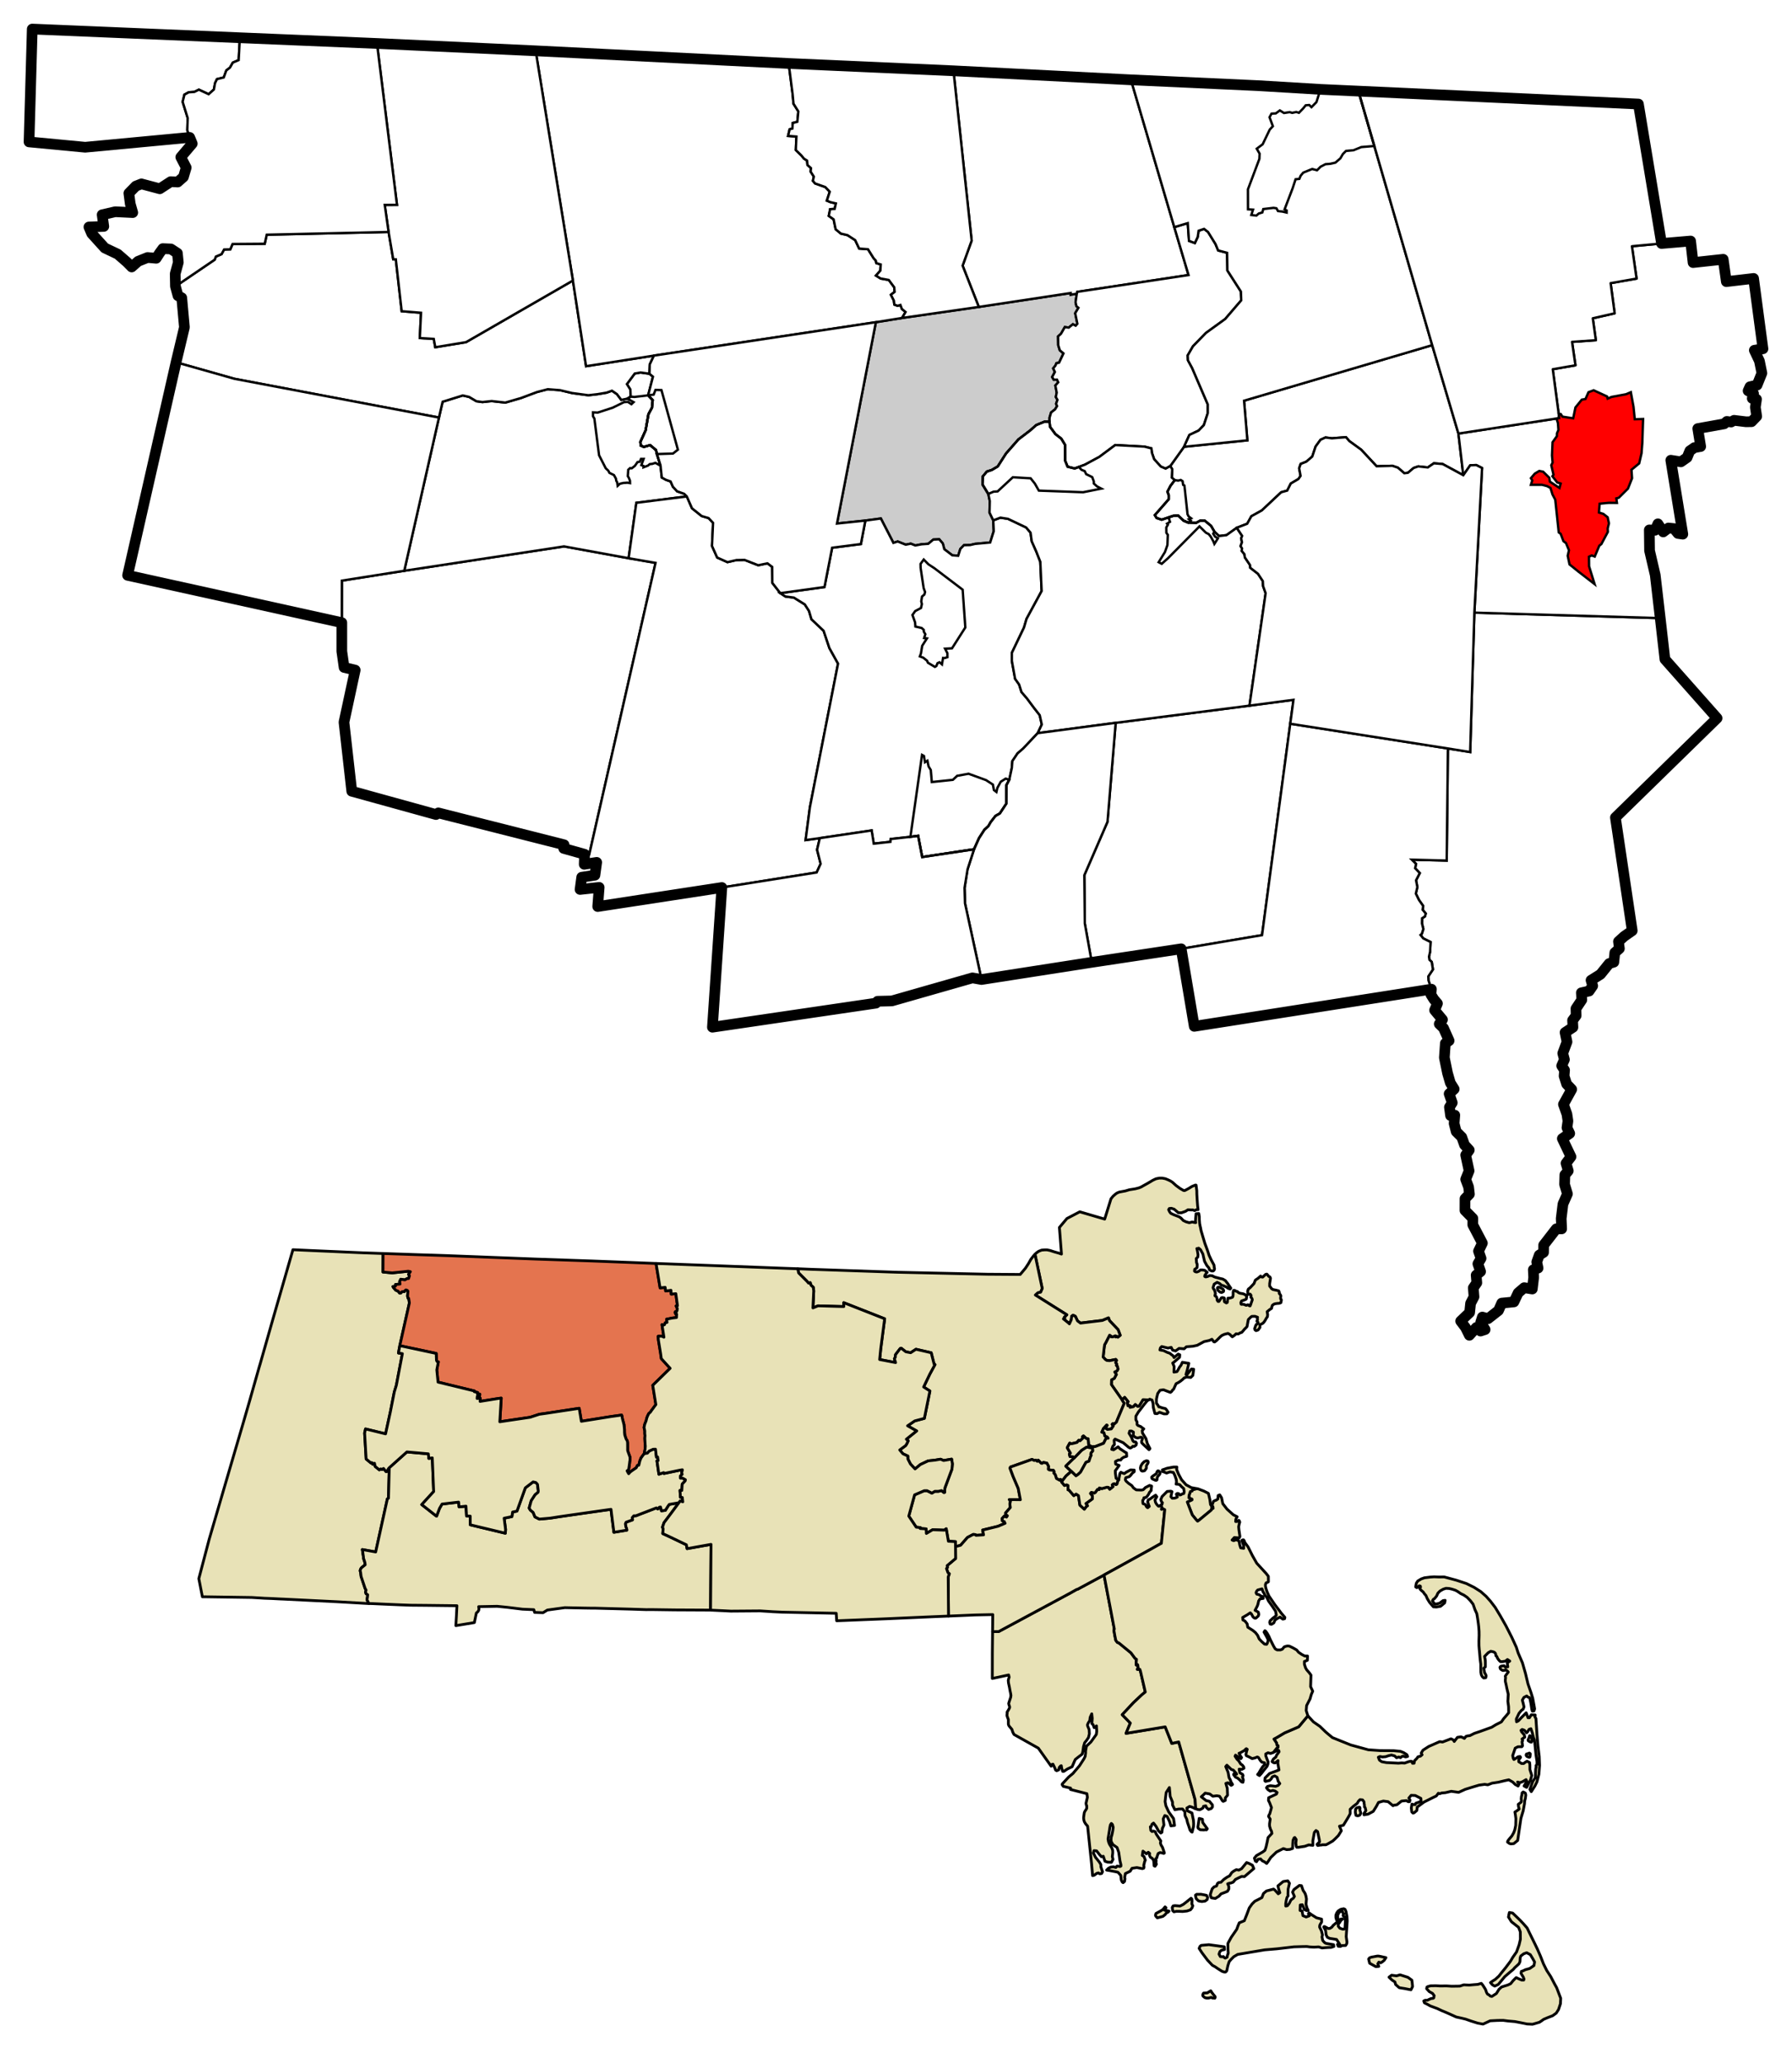 <?xml version="1.0" encoding="UTF-8" standalone="no"?>
<svg
   sodipodi:docname="Franklin_County_Massachusetts_incorporated_and_unincorporated_areas_Orange_(CDP)_highlighted.svg"
   inkscape:version="1.1 (c68e22c387, 2021-05-23)"
   version="1.1"
   id="svg6199"
   height="869.805"
   width="755.653"
   xmlns:inkscape="http://www.inkscape.org/namespaces/inkscape"
   xmlns:sodipodi="http://sodipodi.sourceforge.net/DTD/sodipodi-0.dtd"
   xmlns:xlink="http://www.w3.org/1999/xlink"
   xmlns="http://www.w3.org/2000/svg"
   xmlns:svg="http://www.w3.org/2000/svg"
   xmlns:rdf="http://www.w3.org/1999/02/22-rdf-syntax-ns#"
   xmlns:cc="http://creativecommons.org/ns#"
   xmlns:dc="http://purl.org/dc/elements/1.1/">
  <defs
     id="defs6201">
    <inkscape:path-effect
       lpeversion="0"
       effect="spiro"
       id="path-effect1059"
       is_visible="true" />
    <inkscape:path-effect
       lpeversion="0"
       is_visible="true"
       id="path-effect8494"
       effect="spiro" />
    <inkscape:path-effect
       lpeversion="0"
       is_visible="true"
       id="path-effect8485"
       effect="spiro" />
    <inkscape:path-effect
       lpeversion="0"
       is_visible="true"
       id="path-effect8480"
       effect="spiro" />
    <inkscape:path-effect
       lpeversion="0"
       is_visible="true"
       id="path-effect8475"
       effect="spiro" />
    <inkscape:path-effect
       lpeversion="0"
       is_visible="true"
       id="path-effect8470"
       effect="spiro" />
    <inkscape:path-effect
       lpeversion="0"
       is_visible="true"
       id="path-effect8465"
       effect="spiro" />
    <inkscape:path-effect
       lpeversion="0"
       is_visible="true"
       id="path-effect8460"
       effect="spiro" />
    <inkscape:path-effect
       lpeversion="0"
       is_visible="true"
       id="path-effect8456"
       effect="spiro" />
    <inkscape:path-effect
       lpeversion="0"
       is_visible="true"
       id="path-effect8451"
       effect="spiro" />
    <inkscape:path-effect
       lpeversion="0"
       is_visible="true"
       id="path-effect8446"
       effect="spiro" />
    <inkscape:path-effect
       lpeversion="0"
       is_visible="true"
       id="path-effect8441"
       effect="spiro" />
    <inkscape:path-effect
       lpeversion="0"
       is_visible="true"
       id="path-effect8436"
       effect="spiro" />
    <inkscape:path-effect
       lpeversion="0"
       is_visible="true"
       id="path-effect8431"
       effect="spiro" />
    <inkscape:path-effect
       lpeversion="0"
       is_visible="true"
       id="path-effect8426"
       effect="spiro" />
    <inkscape:path-effect
       lpeversion="0"
       is_visible="true"
       id="path-effect8422"
       effect="spiro" />
    <inkscape:path-effect
       lpeversion="0"
       is_visible="true"
       id="path-effect8417"
       effect="spiro" />
    <inkscape:path-effect
       lpeversion="0"
       is_visible="true"
       id="path-effect8412"
       effect="spiro" />
    <inkscape:path-effect
       lpeversion="0"
       is_visible="true"
       id="path-effect8407"
       effect="spiro" />
    <inkscape:path-effect
       lpeversion="0"
       is_visible="true"
       id="path-effect8402"
       effect="spiro" />
    <inkscape:path-effect
       lpeversion="0"
       is_visible="true"
       id="path-effect8397"
       effect="spiro" />
    <inkscape:path-effect
       lpeversion="0"
       is_visible="true"
       id="path-effect8392"
       effect="spiro" />
    <inkscape:path-effect
       lpeversion="0"
       is_visible="true"
       id="path-effect8387"
       effect="spiro" />
    <inkscape:path-effect
       lpeversion="0"
       is_visible="true"
       id="path-effect8382"
       effect="spiro" />
    <inkscape:path-effect
       lpeversion="0"
       is_visible="true"
       id="path-effect8377"
       effect="spiro" />
    <inkscape:path-effect
       lpeversion="0"
       is_visible="true"
       id="path-effect8372"
       effect="spiro" />
    <inkscape:path-effect
       lpeversion="0"
       is_visible="true"
       id="path-effect8367"
       effect="spiro" />
    <inkscape:path-effect
       lpeversion="0"
       is_visible="true"
       id="path-effect8362"
       effect="spiro" />
    <inkscape:path-effect
       lpeversion="0"
       is_visible="true"
       id="path-effect8357"
       effect="spiro" />
    <inkscape:path-effect
       lpeversion="0"
       is_visible="true"
       id="path-effect8352"
       effect="spiro" />
    <inkscape:path-effect
       lpeversion="0"
       is_visible="true"
       id="path-effect8347"
       effect="spiro" />
    <inkscape:path-effect
       lpeversion="0"
       is_visible="true"
       id="path-effect8342"
       effect="spiro" />
    <inkscape:path-effect
       lpeversion="0"
       is_visible="true"
       id="path-effect8337"
       effect="spiro" />
    <inkscape:path-effect
       lpeversion="0"
       is_visible="true"
       id="path-effect8332"
       effect="spiro" />
    <inkscape:path-effect
       lpeversion="0"
       is_visible="true"
       id="path-effect8327"
       effect="spiro" />
    <inkscape:path-effect
       lpeversion="0"
       is_visible="true"
       id="path-effect8322"
       effect="spiro" />
    <inkscape:path-effect
       lpeversion="0"
       is_visible="true"
       id="path-effect8317"
       effect="spiro" />
    <inkscape:path-effect
       lpeversion="0"
       is_visible="true"
       id="path-effect8312"
       effect="spiro" />
    <inkscape:path-effect
       lpeversion="0"
       is_visible="true"
       id="path-effect8307"
       effect="spiro" />
    <inkscape:path-effect
       lpeversion="0"
       is_visible="true"
       id="path-effect8302"
       effect="spiro" />
    <inkscape:path-effect
       lpeversion="0"
       is_visible="true"
       id="path-effect8297"
       effect="spiro" />
    <inkscape:path-effect
       lpeversion="0"
       is_visible="true"
       id="path-effect8292"
       effect="spiro" />
    <inkscape:path-effect
       lpeversion="0"
       is_visible="true"
       id="path-effect8287"
       effect="spiro" />
    <inkscape:path-effect
       lpeversion="0"
       is_visible="true"
       id="path-effect8282"
       effect="spiro" />
    <inkscape:path-effect
       lpeversion="0"
       is_visible="true"
       id="path-effect8277"
       effect="spiro" />
    <inkscape:path-effect
       lpeversion="0"
       is_visible="true"
       id="path-effect8272"
       effect="spiro" />
    <inkscape:path-effect
       lpeversion="0"
       is_visible="true"
       id="path-effect8242"
       effect="spiro" />
    <clipPath
       id="clipPath6285"
       clipPathUnits="userSpaceOnUse">
      <rect
         y="-817.43"
         x="-2090.006"
         height="683.873"
         width="900.046"
         id="rect6287"
         style="fill:#0000ff;fill-rule:evenodd;stroke:#000000;stroke-width:1px;stroke-linecap:butt;stroke-linejoin:miter;stroke-opacity:1" />
    </clipPath>
    <clipPath
       id="clipPath6289"
       clipPathUnits="userSpaceOnUse">
      <rect
         y="49.281"
         x="-2091.016"
         height="772.767"
         width="1055.609"
         id="rect6291"
         style="fill:#0000ff;fill-rule:evenodd;stroke:#000000;stroke-width:1px;stroke-linecap:butt;stroke-linejoin:miter;stroke-opacity:1" />
    </clipPath>
    <clipPath
       id="clipPath6297"
       clipPathUnits="userSpaceOnUse">
      <rect
         y="1026.098"
         x="-3414.316"
         height="386.888"
         width="1269.762"
         id="rect6299"
         style="fill:#0000ff;fill-rule:evenodd;stroke:#000000;stroke-width:1px;stroke-linecap:butt;stroke-linejoin:miter;stroke-opacity:1" />
    </clipPath>
    <clipPath
       id="clipPath6301"
       clipPathUnits="userSpaceOnUse">
      <rect
         y="49.281"
         x="-3498.158"
         height="771.757"
         width="1358.655"
         id="rect6303"
         style="fill:#0000ff;fill-rule:evenodd;stroke:#000000;stroke-width:1px;stroke-linecap:butt;stroke-linejoin:miter;stroke-opacity:1" />
    </clipPath>
    <clipPath
       id="clipPath6305"
       clipPathUnits="userSpaceOnUse">
      <rect
         y="-848.745"
         x="-3451.691"
         height="751.553"
         width="1336.432"
         id="rect6307"
         style="fill:#0000ff;fill-rule:evenodd;stroke:#000000;stroke-width:1px;stroke-linecap:butt;stroke-linejoin:miter;stroke-opacity:1" />
    </clipPath>
    <clipPath
       id="clipPath6310"
       clipPathUnits="userSpaceOnUse">
      <rect
         style="fill:#0000ff;fill-rule:evenodd;stroke:#000000;stroke-width:0.986px;stroke-linecap:butt;stroke-linejoin:miter;stroke-opacity:1"
         id="rect6312"
         width="544.487"
         height="478.827"
         x="-2116.277"
         y="983.665" />
    </clipPath>
    <clipPath
       id="clipPath6337"
       clipPathUnits="userSpaceOnUse">
      <rect
         y="613.895"
         x="-3279.887"
         height="75.883"
         width="1225.298"
         id="rect6339"
         style="fill:#0000ff;fill-rule:evenodd;stroke:#000000;stroke-width:0.879px;stroke-linecap:butt;stroke-linejoin:miter;stroke-opacity:1" />
    </clipPath>
    <clipPath
       id="clipPath8253"
       clipPathUnits="userSpaceOnUse">
      <rect
         y="854.773"
         x="-2078.845"
         height="394.251"
         width="892.843"
         id="rect8255"
         style="fill:#0000ff;fill-rule:evenodd;stroke:#000000;stroke-width:1.165px;stroke-linecap:butt;stroke-linejoin:miter;stroke-opacity:1" />
    </clipPath>
    <clipPath
       id="clipPath4218"
       clipPathUnits="userSpaceOnUse">
      <rect
         y="-80"
         x="-1657.143"
         height="1131.429"
         width="1188.571"
         id="rect4220"
         style="fill:none;stroke:#ff0000;stroke-width:3;stroke-linecap:round;stroke-linejoin:round;stroke-miterlimit:4;stroke-dasharray:none" />
    </clipPath>
    <clipPath
       id="clipPath4860"
       clipPathUnits="userSpaceOnUse">
      <rect
         y="79.464"
         x="-2131.52"
         height="426.741"
         width="426.696"
         id="rect4862"
         style="fill:none;stroke:#ff0000;stroke-width:0.1;stroke-linecap:round;stroke-linejoin:round;stroke-miterlimit:4;stroke-dasharray:none" />
    </clipPath>
    <clipPath
       id="clipPath5472"
       clipPathUnits="userSpaceOnUse">
      <rect
         y="37.342"
         x="-902.196"
         height="426.615"
         width="426.589"
         id="rect5474"
         style="fill:none;stroke:#ff0000;stroke-width:0.1;stroke-linecap:round;stroke-linejoin:round;stroke-miterlimit:4;stroke-dasharray:none" />
    </clipPath>
    <clipPath
       id="clipPath6093"
       clipPathUnits="userSpaceOnUse">
      <rect
         y="621.975"
         x="-1896.875"
         height="426.575"
         width="426.582"
         id="rect6095"
         style="fill:none;stroke:#ff0000;stroke-width:0.1;stroke-linecap:round;stroke-linejoin:round;stroke-miterlimit:4;stroke-dasharray:none" />
    </clipPath>
    <clipPath
       id="clipPath6741"
       clipPathUnits="userSpaceOnUse">
      <rect
         y="698.974"
         x="-857.829"
         height="426.58"
         width="426.599"
         id="rect6743"
         style="fill:none;stroke:#ff0000;stroke-width:0.1;stroke-linecap:round;stroke-linejoin:round;stroke-miterlimit:4;stroke-dasharray:none" />
    </clipPath>
    <clipPath
       clipPathUnits="userSpaceOnUse"
       id="clipPath4586">
      <rect
         style="fill:#e8e2b7;fill-opacity:1;stroke:#ff0000;stroke-width:1;stroke-linecap:round;stroke-linejoin:round"
         id="rect4588"
         width="5749.354"
         height="5749.928"
         x="-14416.5"
         y="-4019.499" />
    </clipPath>
    <clipPath
       clipPathUnits="userSpaceOnUse"
       id="clipPath4592">
      <rect
         style="fill:#e8e2b7;fill-opacity:1;stroke:#ff0000;stroke-width:1;stroke-linecap:round;stroke-linejoin:round"
         id="rect4594"
         width="5750.163"
         height="5750.57"
         x="-15107.251"
         y="5237.869" />
    </clipPath>
    <clipPath
       clipPathUnits="userSpaceOnUse"
       id="clipPath4598">
      <rect
         style="fill:#e8e2b7;fill-opacity:1;stroke:#ff0000;stroke-width:1;stroke-linecap:round;stroke-linejoin:round"
         id="rect4600"
         width="5750.603"
         height="5750.633"
         x="-7316.124"
         y="-3104.28" />
    </clipPath>
    <clipPath
       clipPathUnits="userSpaceOnUse"
       id="clipPath4604">
      <rect
         style="fill:#e8e2b7;fill-opacity:1;stroke:#ff0000;stroke-width:1;stroke-linecap:round;stroke-linejoin:round"
         id="rect4606"
         width="5750.283"
         height="5750.42"
         x="-7566.845"
         y="4458.087" />
    </clipPath>
    <clipPath
       clipPathUnits="userSpaceOnUse"
       id="clipPath4610">
      <rect
         style="fill:#e8e2b7;fill-opacity:1;stroke:#ff0000;stroke-width:1;stroke-linecap:round;stroke-linejoin:round"
         id="rect4612"
         width="5750.292"
         height="5750.294"
         x="862.941"
         y="2484.438" />
    </clipPath>
  </defs>
  <sodipodi:namedview
     inkscape:snap-smooth-nodes="true"
     inkscape:object-paths="true"
     inkscape:document-rotation="0"
     borderlayer="true"
     inkscape:window-maximized="1"
     inkscape:window-y="-8"
     inkscape:window-x="-8"
     inkscape:window-height="1017"
     inkscape:window-width="1920"
     showgrid="false"
     inkscape:current-layer="layer4"
     inkscape:document-units="px"
     inkscape:cy="239.5"
     inkscape:cx="96.5"
     inkscape:zoom="1"
     inkscape:pageshadow="2"
     inkscape:pageopacity="0.0"
     borderopacity="1.0"
     bordercolor="#666666"
     pagecolor="#ffffff"
     id="base"
     inkscape:snap-global="true"
     fit-margin-top="10"
     fit-margin-left="10"
     fit-margin-right="10"
     fit-margin-bottom="10"
     showguides="false"
     inkscape:pagecheckerboard="0" />
  <g
     transform="matrix(0.118,0,0,0.118,196.763,471.95)"
     style="fill:none;fill-opacity:1;stroke:#000000;stroke-width:8.472;stroke-linejoin:round;stroke-miterlimit:4;stroke-dasharray:none"
     id="g3919-7-5" />
  <g
     style="display:inline;fill:#e8e2b7;fill-opacity:1;stroke:#000000;stroke-width:47;stroke-linejoin:round"
     clip-path="url(#state_clip_path)"
     id="Massachusetts"
     transform="matrix(0.019,0,0,0.019,294.768,600.679)">
    <use
       height="1"
       width="1"
       y="0"
       x="0"
       style="fill:#e8e2b7;fill-opacity:1;stroke-width:61.454;stroke-miterlimit:4;stroke-dasharray:none"
       xlink:href="#state_outline"
       id="use3903" />
    <g
       style="fill:#e8e2b7;fill-opacity:1;stroke-width:61.454;stroke-miterlimit:4;stroke-dasharray:none"
       id="g3905">
      <path
         style="fill:#e8e2b7;fill-opacity:1;stroke-width:61.454;stroke-miterlimit:4;stroke-dasharray:none"
         inkscape:connector-curvature="0"
         id="path3907"
         d="m 13512,6446 124,135 144,100 124,120 51,44 103,85 406,163 390,107 266,18 297,2 149,14 72,29 72,45 16,40 -46,11 -52,-20 -30,11 -31,25 -36,-15 -51,16 -41,-40 -72,-20 -66,16 -62,21 -71,6 -57,-10 -35,16 26,65 51,35 103,19 169,8 97,5 72,-6 66,4 87,-31 46,-10 26,4 15,41 36,-1 10,-55 51,-51 25,-36 56,-15 36,-31 -21,-35 40,-66 127,-82 245,-108 62,9 188,-72 52,25 20,35 71,-92 77,-11 41,15 36,20 36,-46 35,-10 51,-6 102,-51 112,-37 271,-98 91,-56 123,-62 50,-71 71,-82 41,-50 -2,-137 -16,-116 9,-156 -32,-136 -16,-80 -16,-66 -1,-40 5,-46 -6,-35 16,-25 50,-66 -21,-25 -30,-20 -31,5 -36,6 -31,-15 -25,-20 -11,-35 10,-16 15,-10 31,-5 36,-6 31,35 51,-10 -6,-41 -5,-50 56,-36 -52,-35 -45,36 -67,11 h -41 l -15,-10 -31,-35 -21,-30 -16,-40 -20,-15 -6,-40 -10,-20 -21,-20 -31,-10 -46,-10 -56,31 -71,72 -10,10 16,95 1,61 v 76 l -35,30 16,96 26,45 11,30 -10,41 -46,5 -31,-30 -21,-40 -11,-60 -1,-81 v -96 l -12,-91 -5,-50 -11,-131 -6,-55 -6,-81 -1,-106 4,-121 -1,-91 -6,-86 -11,-95 -16,-111 -17,-101 -41,-90 -42,-121 -62,-80 -68,-70 -72,-50 -72,-35 -72,-49 -46,-25 -77,-25 -62,-14 -71,-4 -61,20 -72,41 -45,46 -30,66 -46,56 -25,15 -10,16 -11,20 32,45 20,25 51,-5 57,-16 76,-56 46,-6 -10,56 -91,76 -92,16 -67,-4 -83,-95 -52,-85 -31,-71 -31,-35 -31,-45 -31,-25 -31,-30 -15,-25 20,-25 -6,-25 -25,-5 -51,41 -26,-15 5,-41 10,-45 30,-46 76,-46 72,-26 128,-16 87,-6 102,4 123,-1 271,73 221,73 170,84 149,95 119,105 98,110 103,135 115,190 125,221 130,256 99,216 42,131 94,216 69,241 54,227 68,196 37,120 27,146 16,91 -15,46 -36,5 -10,-30 -22,-141 -21,-101 -11,-30 -36,-10 -26,-25 -30,16 -31,15 -35,61 21,81 16,70 -20,51 -35,25 -10,10 -46,56 -60,127 5,61 41,-21 66,-71 107,-107 15,40 26,70 h 31 l 41,-66 87,4 -5,46 21,30 11,161 12,186 23,268 28,231 7,197 -14,192 -44,172 -45,91 -81,127 -31,-51 65,-177 55,-81 5,-96 4,-96 10,-45 -1,-35 21,-26 -1,-65 -22,-141 -17,-162 -17,-176 -10,-20 -16,-45 -21,-86 -32,-95 -41,15 -30,51 -25,25 -47,-55 -51,-19 -26,20 16,35 57,65 11,51 -61,41 15,35 -15,25 11,91 -15,20 -87,1 -61,31 -30,91 -25,71 11,60 16,30 66,-41 25,-20 46,-6 11,20 -41,56 1,41 41,24 20,15 h 46 l 41,-31 36,-20 56,29 6,51 1,106 42,130 -30,102 -85,162 -57,-30 61,-106 -16,-36 -81,47 -57,20 -51,-14 36,40 -25,50 -31,-19 -31,-15 -56,-55 -88,-50 -97,21 -133,32 -143,22 -92,36 -71,-10 -123,17 -138,41 -168,52 -148,67 -164,-23 -133,31 -77,6 -46,16 -30,-10 -46,61 -66,31 -204,102 -153,113 -9,76 -61,51 -26,5 -25,-25 -11,-86 14,-86 36,10 h 36 l 15,-31 61,-20 56,-26 -5,-61 -124,-64 -92,-4 -51,61 26,45 -10,35 -30,1 -41,-25 -108,11 -102,82 -71,10 -15,11 -109,-90 -107,-14 -107,31 -46,86 -70,112 -113,61 -92,16 -5,-25 35,-51 11,-20 -16,-65 -16,-15 v -41 l -6,-30 -5,-45 -31,-40 -57,-5 -35,36 -25,46 -87,66 -71,66 1,96 -20,40 -35,61 -96,157 -87,21 42,101 -66,106 -76,77 -51,46 -71,41 -26,15 -50,26 h -82 l -21,6 h -25 l -57,10 -15,-25 56,-56 -6,-50 -37,-176 -36,-25 -36,41 -34,186 1,86 v 15 l -92,-9 -87,31 -143,22 h -36 l -11,-20 -10,-71 9,-80 -31,-46 -15,6 -25,55 -5,66 -4,116 -61,21 -72,5 -72,-24 -153,77 -127,122 -60,91 -31,41 -46,-35 -52,-25 -36,-40 -56,6 -35,55 -26,-14 -21,-66 46,-56 142,-82 46,-35 25,-76 25,-111 19,-96 86,-92 -10,-50 -21,-40 -21,-71 -1,-50 15,-106 -37,-60 10,-31 16,-25 29,-101 10,-40 -41,-106 -26,-50 4,-61 173,-82 15,-35 -41,-30 -51,-15 -61,16 -52,-35 -31,-40 25,-31 62,-15 118,14 56,-21 35,-41 -36,-50 -26,-90 -52,-30 -51,21 -25,45 -36,36 -92,21 -15,-15 5,-61 101,-101 143,-52 66,-26 -27,-151 5,-56 -61,51 -36,-4 -36,-25 30,-56 56,-46 15,-40 56,-76 -5,-21 -11,-15 -25,6 -36,20 -46,20 76,-96 25,-20 -5,-30 -20,-10 -11,-51 -57,-85 66,-36 173,-102 311,-134 z" />
      <path
         style="fill:#e8e2b7;fill-opacity:1;stroke-width:61.454;stroke-miterlimit:4;stroke-dasharray:none"
         inkscape:connector-curvature="0"
         id="path3909"
         d="m 18434,6888 h 10 l 10,5 16,20 10,20 6,41 v 30 l -10,25 h -20 l -21,-10 -31,-19 -5,-21 20,-40 z" />
      <path
         style="fill:#e8e2b7;fill-opacity:1;stroke-width:61.454;stroke-miterlimit:4;stroke-dasharray:none"
         inkscape:connector-curvature="0"
         id="path3911"
         d="m 18402,7358 -20,-5 -21,-20 -5,-20 10,-21 h 10 l 31,-10 20,-10 21,15 v 20 l -5,45 -5,10 -15,6 z" />
      <path
         style="fill:#e8e2b7;fill-opacity:1;stroke-width:61.454;stroke-miterlimit:4;stroke-dasharray:none"
         inkscape:connector-curvature="0"
         id="path3913"
         d="m 17944,9248 5,-25 30,-41 61,-71 40,-71 25,-66 20,-96 4,-151 -11,-86 -11,-60 35,-21 61,-46 -15,-50 -6,-55 36,-26 30,-25 5,-26 -6,-40 5,-55 10,-31 5,-50 25,-21 46,25 6,20 5,25 -10,76 -14,51 -5,65 -29,157 -50,167 -72,490 -87,71 -66,6 -15,-5 -16,-5 -20,-15 z" />
      <path
         style="fill:#e8e2b7;fill-opacity:1;stroke-width:61.454;stroke-miterlimit:4;stroke-dasharray:none"
         inkscape:connector-curvature="0"
         id="path3915"
         d="m 14645,8478 5,-5 16,5 5,20 -5,35 11,35 10,36 -15,35 -15,15 -36,11 -25,-5 -16,-5 -10,-45 -6,-30 5,-26 v -25 l 5,-20 31,-26 z" />
    </g>
    <path
       style="fill:#e8e2b7;fill-opacity:1;stroke-width:61.454;stroke-miterlimit:4;stroke-dasharray:none"
       inkscape:connector-curvature="0"
       id="path3917"
       d="m -9013,-3893 436,20 1126,49 439,15 -2,411 204,19 358,-37 46,10 -41,61 21,30 -20,61 h -31 l -51,30 -92,-14 -25,50 10,56 -102,11 v 35 l -20,5 -36,5 11,21 51,60 51,20 36,45 h 21 l 30,-31 57,-5 10,-20 20,-16 31,10 15,20 -9,107 10,45 15,5 16,101 -213,950 -30,162 87,15 -134,702 -45,147 -89,449 -105,481 -445,-109 -20,91 34,575 108,90 15,-10 16,10 5,25 41,-20 16,71 92,75 31,-21 30,15 31,-25 57,70 25,-5 25,-56 21,-25 -17,676 -25,16 -259,1177 -297,-54 6,35 5,25 5,46 6,35 5,56 16,45 15,50 6,46 -82,66 -20,30 -10,35 11,41 10,85 89,267 21,36 -10,50 10,30 16,10 20,15 -5,51 -10,60 42,83 h -23 l -660,-38 -1216,-60 -52,-2 -214,-11 -164,-6 -10,-1 -261,-16 -1028,-15 h -67 l -31,-157 -48,-246 230,-874 372,-1273 201,-686 180,-613 143,-494 212,-747 24,-80 251,-881 119,-414 152,-525 z" />
    <g
       style="fill:#e8e2b7;fill-opacity:1;stroke-width:61.454;stroke-miterlimit:4;stroke-dasharray:none"
       id="g3919">
      <path
         style="fill:#e8e2b7;fill-opacity:1;stroke-width:61.454;stroke-miterlimit:4;stroke-dasharray:none"
         inkscape:connector-curvature="0"
         id="path3921"
         d="m 6515,4579 134,-1 1590,-855 20,-11 117,-66 31,-10 581,-313 229,1199 -10,25 22,126 21,101 36,45 31,10 268,219 93,125 31,20 -5,51 -4,66 5,10 10,-21 21,15 10,66 -20,35 h 57 l 15,45 106,458 -81,66 -183,173 -248,265 180,185 -95,228 869,-144 146,367 154,-32 363,1278 12,176 -5,26 -25,-10 -52,-25 -51,-15 -61,36 11,61 102,49 16,81 16,75 6,81 -4,65 -30,122 -15,-5 -32,-40 -26,-81 -31,-90 -16,-71 -37,-75 -6,-91 -51,-60 -82,1 -87,16 -52,-106 -1,-65 -31,-76 -21,-50 -6,-75 -11,-121 -71,111 -14,106 -10,96 17,91 62,135 109,151 22,151 -82,10 -27,-90 -57,-121 -51,-19 -35,76 16,136 -35,76 -10,85 -25,16 -52,-50 -52,-96 -57,-75 -35,26 -15,50 -21,6 11,80 26,25 36,-10 36,15 21,50 103,155 -10,46 16,45 31,50 21,60 21,66 -15,10 -26,-10 -56,-10 -41,21 -25,71 -5,25 -25,20 11,46 -5,20 v 20 l 10,35 -30,46 -21,-10 -5,-61 -6,-60 -15,-20 -16,-25 -41,-25 -21,-45 5,-40 -31,-25 -41,35 -77,-60 -15,96 36,20 16,40 16,46 -15,30 -10,45 -10,36 5,40 -5,25 -30,11 -123,-24 -108,16 -40,65 -107,52 -10,55 -5,31 6,30 -10,60 -31,26 -20,-15 -21,-45 -11,-101 -62,-70 -67,-15 -128,-24 -57,-9 41,-41 51,-26 61,-5 52,14 25,-30 h 15 l 52,9 20,-10 v -30 l -21,-86 -27,-186 -6,-20 -31,-90 -36,-25 -57,-40 -36,-65 -6,-41 5,-60 15,-46 20,-96 9,-75 -16,-61 -25,-25 -21,31 -10,45 -19,121 -24,147 10,60 21,55 52,81 21,60 1,55 -10,81 16,60 -35,66 -88,-4 -56,-20 -37,-110 -41,10 -41,-45 -67,-85 -57,-5 -14,51 46,95 88,110 31,51 1,20 v 30 l 16,50 21,61 -21,40 -40,6 -31,-20 -36,10 -56,41 -36,10 -5,-55 -17,-197 -89,-846 -47,-55 -26,-45 -10,-35 -6,-46 5,-45 5,-36 5,-35 10,-25 15,-25 15,-21 15,-30 v -51 l -11,-25 -5,-35 30,-131 -11,-81 -364,-93 4,-30 -164,-39 -26,-40 5,-15 66,-71 76,-82 92,-76 147,-173 101,-157 25,-51 10,-75 v -46 l 19,-106 97,-91 121,-168 10,-70 -6,-91 v -30 l -26,30 -25,10 -26,-70 -26,-20 9,-116 -11,-101 -35,76 -10,76 -30,45 -20,46 5,30 32,76 5,95 -19,81 -41,61 -45,56 -25,86 -15,111 -15,56 -81,61 -71,56 -25,55 -46,107 -107,51 -76,51 h -26 l -21,-65 -10,-60 -16,5 -30,35 -10,51 -46,20 -25,-15 -16,-45 -42,-85 -36,10 -4,35 -285,-401 -191,-107 -283,-159 -66,-37 -10,-20 -16,-30 -10,-30 -11,-35 -26,-30 -26,-31 -15,-20 -11,-30 v -106 l -16,-40 -16,-50 5,-41 v -35 l 25,-40 15,-26 15,-30 v -25 l -10,-25 -6,-21 -5,-20 5,-20 25,-76 15,-45 5,-41 -6,-40 -16,-76 -10,-60 -22,-101 -5,-55 10,-41 10,-30 -11,-50 -363,78 1,-569 z" />
      <path
         style="fill:#e8e2b7;fill-opacity:1;stroke-width:61.454;stroke-miterlimit:4;stroke-dasharray:none"
         inkscape:connector-curvature="0"
         id="path3923"
         d="m 11100,8722 72,19 6,71 103,140 -20,25 -21,-4 -35,5 -82,-4 -47,-35 -5,-26 z" />
    </g>
    <g
       style="fill:#e8e2b7;fill-opacity:1;stroke-width:61.454;stroke-miterlimit:4;stroke-dasharray:none"
       id="g3925">
      <path
         style="fill:#e8e2b7;fill-opacity:1;stroke-width:61.454;stroke-miterlimit:4;stroke-dasharray:none"
         inkscape:connector-curvature="0"
         id="path3927"
         d="m 11644,10078 51,-36 30,-20 51,-26 46,-71 46,-35 56,-31 56,10 61,-31 112,-137 51,19 77,40 32,75 -209,179 -61,-5 -77,36 -61,31 -51,61 -56,20 -20,1 -46,15 26,55 v 61 l -30,51 -61,25 -82,31 -45,51 -82,51 -87,-14 -26,-65 25,-81 20,-56 40,-41 56,-20 20,-56 26,-20 36,-6 h 15 z" />
      <path
         style="fill:#e8e2b7;fill-opacity:1;stroke-width:61.454;stroke-miterlimit:4;stroke-dasharray:none"
         inkscape:connector-curvature="0"
         id="path3929"
         d="m 14089,11563 -62,21 -56,1 -77,5 -66,6 -77,-24 -102,6 -93,-5 -66,-9 -82,1 -205,6 -379,44 -271,23 -598,101 -87,51 -56,56 -45,51 -30,91 -25,116 -25,25 -31,1 -46,-15 -88,-55 -72,-49 -56,-30 -109,-115 -124,-165 -62,-96 20,-45 25,-21 51,-5 72,-6 46,-5 344,47 5,61 -66,15 -36,31 -20,56 31,55 36,4 31,-5 15,20 26,15 41,-21 5,-35 20,-55 -6,-86 -1,-76 v -55 l 25,-46 50,-91 81,-117 41,-60 25,-71 30,-71 112,-46 55,-137 55,-147 61,-86 61,-61 61,-31 97,-51 35,-91 66,-56 159,-42 31,25 72,80 36,-25 -27,-81 -16,-70 117,-97 102,-16 37,55 -30,131 -4,116 5,30 -25,36 -15,56 -14,80 v 56 l 36,-6 40,-50 41,-81 51,-36 25,-41 -42,-95 30,-56 122,-92 46,5 37,106 31,45 16,30 16,50 11,65 -10,116 21,81 27,55 -36,5 -47,-24 -47,-106 -46,6 -4,121 47,14 5,41 11,60 72,30 71,-26 -21,-50 15,-16 47,35 118,75 113,29 1,66 -26,40 -15,30 -4,41 41,85 22,86 -10,50 16,76 26,30 20,20 26,14 169,29 z" />
      <path
         style="fill:#e8e2b7;fill-opacity:1;stroke-width:61.454;stroke-miterlimit:4;stroke-dasharray:none"
         inkscape:connector-curvature="0"
         id="path3931"
         d="m 11017,10426 26,-20 h 35 l 62,-1 56,10 67,14 26,45 -10,46 -46,36 -71,10 -31,-4 -46,-10 -52,-50 z" />
      <path
         style="fill:#e8e2b7;fill-opacity:1;stroke-width:61.454;stroke-miterlimit:4;stroke-dasharray:none"
         inkscape:connector-curvature="0"
         id="path3933"
         d="m 10539,10794 -26,-25 -11,-71 20,-35 41,-6 113,9 71,-36 72,-56 101,-81 16,15 5,45 -4,66 21,40 -15,45 -36,46 -76,26 -98,11 -92,-4 h -46 z" />
      <path
         style="fill:#e8e2b7;fill-opacity:1;stroke-width:61.454;stroke-miterlimit:4;stroke-dasharray:none"
         inkscape:connector-curvature="0"
         id="path3935"
         d="m 10135,10888 -5,-20 10,-36 35,-20 67,-36 51,-31 50,-61 21,20 -25,31 -5,25 61,10 36,9 -25,26 -31,10 -30,41 -51,40 -123,32 z" />
      <path
         style="fill:#e8e2b7;fill-opacity:1;stroke-width:61.454;stroke-miterlimit:4;stroke-dasharray:none"
         inkscape:connector-curvature="0"
         id="path3937"
         d="m 14237,11562 -51,-4 -16,-41 h 51 l -72,-110 -154,-24 -51,-25 -27,-55 -11,-96 -41,-75 5,-10 h 15 l 82,44 36,-5 41,-26 30,-40 67,-56 50,-31 31,-41 30,-15 h 26 l 5,5 -35,25 -31,51 -30,36 v 45 l 36,45 62,20 31,-1 20,-20 9,-162 -6,-80 -31,-20 -15,-20 15,-35 -16,-20 -15,-36 -21,-9 -51,30 -30,61 v 50 l 6,46 -5,20 -15,5 -11,-10 -16,-55 v -56 l 20,-50 30,-41 56,-36 67,-15 31,15 20,45 22,115 6,96 -23,348 17,121 -5,35 -5,10 -20,31 -77,1 z" />
      <path
         style="fill:#e8e2b7;fill-opacity:1;stroke-width:61.454;stroke-miterlimit:4;stroke-dasharray:none"
         inkscape:connector-curvature="0"
         id="path3939"
         d="m 11267,12708 -41,-10 -42,-35 -5,-25 10,-30 10,-11 82,-5 41,-26 35,-20 11,15 10,20 21,25 10,15 42,50 5,20 -10,20 -36,-5 -15,1 -26,-15 -61,15 z" />
    </g>
    <g
       style="fill:#e8e2b7;fill-opacity:1;stroke-width:61.454;stroke-miterlimit:4;stroke-dasharray:none"
       id="g3941">
      <path
         style="fill:#e8e2b7;fill-opacity:1;stroke-width:61.454;stroke-miterlimit:4;stroke-dasharray:none"
         inkscape:connector-curvature="0"
         id="path3943"
         d="m 7456,-3791 31,-31 44,-31 7,-5 66,-26 61,-5 56,-1 72,15 92,30 103,29 56,20 -46,-591 167,-198 285,-149 553,162 140,-451 45,-56 51,-45 36,-26 50,-21 138,-26 87,-26 132,-21 82,-21 51,-21 36,-21 101,-56 122,-72 66,-31 72,-15 66,-1 72,14 61,25 52,25 46,30 77,70 88,65 77,45 25,4 31,-15 66,-36 66,-41 76,-31 16,1 16,125 1,71 6,111 11,151 11,86 h -35 l -41,21 -41,-15 -36,1 -71,-5 -56,36 -87,31 -71,1 -11,-10 -82,-70 -62,-20 -46,5 -15,26 21,45 26,35 62,30 128,49 41,30 46,50 62,30 72,20 45,-11 21,-5 46,10 31,4 -6,-30 14,-167 61,-5 11,70 1,66 6,81 10,55 11,46 11,60 37,126 47,156 58,156 36,111 47,101 62,115 6,56 5,20 v 15 l -10,25 -20,16 h -36 l -25,-15 -21,-10 -10,-40 -42,-50 -5,-5 -52,-96 -21,-90 -16,-71 -52,-95 -41,-35 -31,10 h -10 l 5,15 11,51 11,70 -5,51 -35,35 5,56 v 15 l 1,15 15,40 1,36 -5,40 -26,21 -25,15 -5,40 21,15 31,5 40,-15 36,-26 5,-5 h 46 l 51,9 52,45 -21,21 -5,10 -20,25 -10,31 10,10 16,4 41,-10 45,-21 57,5 36,20 41,15 36,9 56,15 66,15 57,34 31,41 21,25 15,25 52,75 -15,20 -51,-19 -31,-25 -36,-15 -31,-15 -41,-10 -46,-40 -52,-25 -66,41 -15,46 -10,30 6,21 26,35 15,45 6,40 -10,26 v 15 l 31,20 10,25 5,20 1,30 20,30 h 21 l 55,-81 21,-5 25,5 16,4 5,21 -5,25 6,40 41,25 20,-10 5,-20 v -26 l 10,-50 h 25 l 36,-6 41,-15 10,-21 4,-35 v -56 l 10,-40 h 25 l 31,20 26,4 26,26 35,14 62,10 41,15 46,35 -9,65 -11,11 -25,10 -71,26 -15,35 5,35 15,5 21,-5 41,10 31,15 h 15 l 20,-11 h 16 l 20,20 21,5 10,-20 15,-46 25,-71 -11,-35 -21,-20 5,-40 -21,-30 -20,5 h -15 l -16,-15 -5,-56 15,-45 40,-31 86,-92 30,-76 61,-41 56,-50 16,20 30,4 66,-61 26,-5 15,15 26,35 26,10 15,30 -19,121 v 56 l 21,25 21,30 31,20 71,14 57,15 15,35 -5,21 26,30 11,25 -5,30 v 35 l 16,21 v 15 l -10,50 -25,11 -26,5 h -20 l -46,6 -36,10 -36,26 -10,30 -9,40 -41,26 -31,26 -25,20 11,65 -5,46 -25,36 -25,45 -20,31 -26,30 -15,10 -46,21 -10,25 1,41 -41,56 -46,15 -25,-20 -6,-30 10,-20 10,-36 20,-35 26,-10 10,-16 v -15 l -11,-15 -15,-15 10,-20 5,-15 -5,-26 5,-25 -57,-20 -71,1 -26,20 -51,51 -29,157 -35,36 -21,20 -25,31 -35,40 -36,11 -41,25 -51,-4 -30,30 -51,36 -15,-10 -37,-40 -46,-25 -81,21 -56,26 -36,31 -81,81 -41,31 -20,-5 -41,-55 -56,26 -118,26 -152,82 -97,21 -143,11 -51,46 -41,-4 -72,-5 -76,56 -67,-19 -31,-61 -71,16 -139,-34 -30,31 -10,45 82,15 82,39 57,20 36,30 36,25 21,40 91,-77 36,15 -5,56 -117,102 -35,25 31,76 -4,126 67,-11 20,-30 35,-66 35,-46 31,-66 87,15 56,9 -35,147 -29,101 h 25 l 96,-122 51,5 -19,136 -46,46 -92,-9 -56,20 -30,31 -51,41 -46,30 -51,26 -55,122 -25,20 -15,26 -31,25 -67,-25 -87,-34 -76,11 -51,71 -20,81 -9,45 v 91 l 31,40 21,40 31,5 36,15 82,19 26,31 31,50 -26,35 -66,1 -98,-35 -55,31 -47,-5 -36,-135 -6,-91 -21,-71 -52,-20 -25,16 -123,-4 -86,142 -35,5 -52,-40 -40,46 -77,16 15,-20 -10,-10 -41,-20 -10,15 -16,-71 20,-20 -77,-95 -56,56 -238,-341 4,-106 61,-31 25,-51 20,-35 -36,-56 51,-25 20,-36 -10,-60 -26,-25 10,-26 -26,-35 20,-51 -16,-20 -137,27 -62,-5 -36,-25 -26,-30 -20,-20 24,-212 9,-61 26,-45 85,-168 31,20 -5,10 36,10 66,-26 10,26 21,-16 25,20 51,-41 -47,-125 -191,-201 -21,-60 -137,57 -485,59 -67,-50 -47,-100 -51,-25 -31,25 -9,76 -41,91 -20,-20 -113,-90 10,-15 20,5 -10,-30 56,-51 -699,-439 56,-51 61,-15 35,-81 z" />
      <path
         style="fill:#e8e2b7;fill-opacity:1;stroke-width:61.454;stroke-miterlimit:4;stroke-dasharray:none"
         inkscape:connector-curvature="0"
         id="path3945"
         d="m 11526,-3064 30,5 26,15 46,25 16,30 -5,25 -41,21 -35,-10 -31,-25 -16,-15 -10,-25 -1,-30 z" />
    </g>
    <path
       style="fill:#e4744f;fill-opacity:1;stroke-width:61.454;stroke-miterlimit:4;stroke-dasharray:none"
       inkscape:connector-curvature="0"
       id="path3947"
       d="m -7012,-3809 760,26 184,6 523,17 1915,74 1255,43 884,34 537,21 90,541 113,-11 11,81 117,-16 6,85 102,-10 37,267 -30,5 26,56 -5,45 -15,30 -21,-4 -10,20 21,15 -5,20 h 20 l -4,76 -87,10 -31,6 -102,21 11,70 -41,10 -15,41 -25,10 -31,-10 43,278 -41,-20 -67,-5 -20,5 5,81 49,298 16,116 196,215 -386,377 69,428 -35,46 -11,15 -10,15 -35,46 -31,46 -35,30 -30,61 -15,40 -15,61 -30,76 -15,71 16,75 v 61 l 5,45 -4,61 6,121 5,50 -5,66 -19,101 -31,41 -40,55 -25,61 -25,101 -31,5 -25,51 -97,66 -41,31 -30,35 -21,-35 -15,-30 35,-25 20,-142 5,-45 5,-21 v -25 l -1,-50 -5,-10 -42,-116 -5,-20 v -66 l -1,-101 -5,-35 -11,-25 -15,-20 -21,-61 -11,-35 -5,-50 -1,-76 -11,-101 -21,-81 -15,-55 -6,-45 -10,-31 -230,32 -664,106 -48,-288 -766,116 -118,16 -204,67 -674,100 32,-525 -76,10 -394,63 5,-70 -71,5 4,-45 51,-6 5,-45 -51,5 5,-40 -77,-20 5,-15 -809,-197 -27,-272 34,-177 -30,-10 -11,-25 -6,-152 -808,-172 213,-950 -16,-101 -15,-5 -10,-45 9,-107 -15,-20 -31,-10 -20,16 -10,20 -57,5 -30,31 h -21 l -36,-45 -51,-20 -51,-60 -11,-21 36,-5 20,-5 v -35 l 102,-11 -10,-56 25,-50 92,14 51,-30 h 31 l 20,-61 -21,-30 41,-61 -46,-10 -358,37 -204,-19 z" />
    <path
       style="fill:#e8e2b7;fill-opacity:1;stroke-width:61.454;stroke-miterlimit:4;stroke-dasharray:none"
       inkscape:connector-curvature="0"
       id="path3949"
       d="m -6875,943 391,-350 476,42 11,101 77,-11 30,747 -264,289 313,246 16,10 65,-172 56,-96 368,-43 11,106 153,-16 12,217 82,4 1,192 123,30 655,157 5,-86 -32,-247 173,-36 15,-101 97,-21 186,-516 173,-132 61,15 36,40 17,146 -5,30 -66,56 -86,132 -45,162 26,45 61,50 42,101 97,49 236,-21 204,-32 291,-42 700,-100 159,-22 64,509 287,-47 -6,-40 -15,-30 -11,-71 15,-35 112,-41 31,-11 -6,-50 36,-41 h 46 l 454,-175 31,25 35,-40 26,-5 21,85 87,-11 60,-96 26,-35 214,-37 -172,233 -157,208 -35,101 15,35 -9,107 118,54 406,194 16,86 531,-95 -10,1459 -5,-1 -793,-4 -507,-7 -123,1 -337,-11 -817,-22 h -92 l -130,-2 -290,-6 -140,-3 -388,53 -96,59 -160,-6 h -26 l -19,-61 -252,-11 -333,-41 -228,-23 -411,8 7,52 -6,30 -20,31 -32,28 -44,212 -411,68 12,-205 12,-237 -690,-8 -338,-3 -240,-9 -330,-14 -264,-12 -64,-2 -28,-1 -42,-83 10,-60 5,-51 -20,-15 -16,-10 -10,-30 10,-50 -21,-36 -89,-267 -10,-85 -11,-41 10,-35 20,-30 82,-66 -6,-46 -15,-50 -16,-45 -5,-56 -6,-35 -5,-46 -5,-25 -6,-35 297,54 259,-1177 25,-16 z" />
    <path
       style="fill:#e8e2b7;fill-opacity:1;stroke-width:61.454;stroke-miterlimit:4;stroke-dasharray:none"
       inkscape:connector-curvature="0"
       id="path3951"
       d="m -6875,943 -21,25 -25,56 -25,5 -57,-70 -31,25 -30,-15 -31,21 -92,-75 -16,-71 -41,20 -5,-25 -16,-10 -15,10 -108,-90 -34,-575 20,-91 445,109 105,-481 89,-449 45,-147 134,-702 -87,-15 30,-162 808,172 6,152 11,25 30,10 -34,177 27,272 809,197 -5,15 77,20 -5,40 51,-5 -5,45 -51,6 -4,45 71,-5 -5,70 394,-63 76,-10 -32,525 674,-100 204,-67 118,-16 766,-116 48,288 664,-106 230,-32 10,31 6,45 15,55 21,81 11,101 1,76 5,50 11,35 21,61 15,20 11,25 5,35 1,101 v 66 l 5,20 42,116 5,10 1,50 v 25 l -5,21 -5,45 -20,142 -35,25 15,30 21,35 30,-35 41,-31 97,-66 25,-51 31,-5 25,-101 25,-61 40,-55 31,-41 41,-10 h 25 l 10,-11 31,-35 91,-41 52,-1 21,177 26,-5 11,80 -26,6 43,297 107,-36 5,20 348,-73 61,-10 v 10 l -15,55 11,36 -36,35 v 51 l 46,-1 62,35 -5,25 -66,72 -9,141 h -41 l 11,152 41,4 11,96 -56,-20 -31,41 -214,37 -26,35 -60,96 -87,11 -21,-85 -26,5 -35,40 -31,-25 -454,175 h -46 l -36,41 6,50 -31,11 -112,41 -15,35 11,71 15,30 6,40 -287,47 -64,-509 -159,22 -700,100 -291,42 -204,32 -236,21 -97,-49 -42,-101 -61,-50 -26,-45 45,-162 86,-132 66,-56 5,-30 -17,-146 -36,-40 -61,-15 -173,132 -186,516 -97,21 -15,101 -173,36 32,247 -5,86 -655,-157 -123,-30 -1,-192 -82,-4 -12,-217 -153,16 -11,-106 -368,43 -56,96 -65,172 -16,-10 -313,-246 264,-289 -30,-747 -77,11 -11,-101 -476,-42 z" />
    <path
       style="fill:#e8e2b7;fill-opacity:1;stroke-width:61.454;stroke-miterlimit:4;stroke-dasharray:none"
       inkscape:connector-curvature="0"
       id="path3953"
       d="m 2190,-3471 281,12 1932,66 1999,44 726,5 116,-138 66,-101 55,-97 61,-80 30,-31 160,756 -35,81 -61,15 -56,51 699,439 -56,51 10,30 -20,-5 -10,15 113,90 20,20 41,-91 9,-76 31,-25 51,25 47,100 67,50 485,-59 137,-57 21,60 191,201 47,125 -51,41 -25,-20 -21,16 -10,-26 -66,26 -36,-10 5,-10 -31,-20 -85,168 -26,45 -9,61 -24,212 20,20 26,30 36,25 62,5 137,-27 16,20 -20,51 26,35 -10,26 26,25 10,60 -20,36 -51,25 36,56 -20,35 -25,51 -61,31 -4,106 238,341 47,75 -161,385 -10,30 -51,46 -30,-10 -16,16 26,35 -45,66 -87,11 -41,-25 35,-66 -10,-5 -71,76 -35,81 46,10 21,76 51,19 21,30 -46,1 -55,111 -184,72 -76,6 -72,-40 -12,-136 -41,-9 -62,-56 -20,16 11,30 -66,61 -31,-10 -36,46 -61,16 -66,15 -36,-14 -55,101 72,120 -25,21 15,55 67,5 21,30 -183,178 124,115 -117,102 -101,132 -1,-35 -20,-20 -20,20 -72,-40 -27,-85 -31,-35 5,-36 -15,-25 -92,-9 -21,-15 5,-66 -37,-70 -77,-15 -30,21 -21,-5 -62,-65 -20,25 -31,-25 -41,6 -46,-25 -479,170 -10,25 68,182 114,266 48,252 -245,-3 26,35 -15,61 11,80 -107,122 1,26 41,35 -20,30 -52,-20 -45,51 5,50 46,20 1,31 15,4 -158,67 -342,84 21,106 -168,11 -11,-15 -51,-5 -127,67 -152,173 -72,20 -41,-4 -1,-96 -158,-9 -48,-277 -41,31 -261,-9 -138,82 -5,-101 -134,-9 5,-20 -92,-9 -165,-246 129,-471 214,-92 61,-1 72,35 36,20 67,-41 h 81 l 67,-16 56,45 16,-10 -1,-41 5,-55 155,-415 10,-116 -17,-106 -178,31 -67,-29 -123,21 -153,16 -173,82 -117,97 -103,-110 -57,-111 -1,-65 -108,-50 -72,-85 132,-97 26,-41 30,-66 -41,-34 228,-184 -200,-114 158,-108 214,-57 123,-607 -139,-89 136,-284 116,-213 -20,-10 -64,-252 -338,-78 -101,66 -16,11 -107,-20 -21,-15 -82,-65 h -5 l -16,5 -5,6 -101,132 -4,55 -21,36 27,85 -354,-68 24,-242 87,-662 -908,-357 1,86 -158,-4 -414,-12 -113,46 18,-379 -11,-80 -51,-45 -16,-56 -36,11 -36,-41 -185,-185 z" />
    <g
       transform="matrix(1.413,0,0,1.413,-7008.155,-4642.511)"
       style="fill:#e8e2b7;fill-opacity:1;stroke-width:43.504;stroke-miterlimit:4;stroke-dasharray:none"
       id="g3955">
      <path
         style="fill:#e8e2b7;fill-opacity:1;stroke-width:43.504;stroke-miterlimit:4;stroke-dasharray:none"
         inkscape:connector-curvature="0"
         id="path3957"
         d="m 16343,12324 21,-11 h 36 l 20,-10 36,-16 36,-5 10,-10 v -15 l 5,-16 -26,-35 -52,-29 -41,-45 5,-26 20,-10 41,-10 82,-1 62,4 102,-1 82,5 128,-2 61,-20 87,4 67,-6 66,-5 56,-16 21,25 26,40 21,35 11,35 10,20 10,15 21,10 21,20 25,5 71,-46 41,-66 40,-36 46,-15 52,-16 45,-21 36,-45 30,-31 21,-20 20,10 21,10 46,19 h 31 l 5,-15 -11,-30 -36,-60 5,-31 30,-10 31,-16 71,-20 66,-46 10,-56 -31,-55 -36,-60 -57,-30 -46,16 -46,35 -10,26 -4,65 -15,31 -26,25 -40,36 -26,30 -50,41 -82,71 -101,122 -56,26 -36,-20 -31,-35 35,-25 41,-26 56,-51 40,-51 66,-81 76,-101 36,-61 60,-86 40,-112 20,-86 -1,-116 -27,-70 -5,-5 -108,-85 -47,-75 5,-10 v -15 l 10,-45 51,9 47,45 62,60 15,15 47,50 57,65 36,75 37,75 52,106 36,75 48,110 47,121 52,105 62,95 58,111 36,65 63,166 -4,85 -30,91 -36,56 -56,41 -81,31 -61,26 -36,26 -31,20 -107,31 -87,-4 -92,-19 -98,-19 -107,-9 -77,-10 -87,1 -118,6 -112,52 -82,-15 -108,-34 -82,-29 -62,-15 -87,-19 -88,-40 -77,-34 -61,-25 -72,-34 -108,-40 -52,-29 -41,-20 z" />
      <path
         style="fill:#e8e2b7;fill-opacity:1;stroke-width:43.504;stroke-miterlimit:4;stroke-dasharray:none"
         inkscape:connector-curvature="0"
         id="path3959"
         d="m 15483,11692 -6,-26 16,-20 30,-10 87,-16 h 26 l 20,4 93,20 -26,40 -30,26 -26,15 -30,-10 -16,26 16,40 -46,5 -98,-54 z" />
      <path
         style="fill:#e8e2b7;fill-opacity:1;stroke-width:43.504;stroke-miterlimit:4;stroke-dasharray:none"
         inkscape:connector-curvature="0"
         id="path3961"
         d="m 15797,11951 41,-31 77,10 56,-16 123,39 62,45 6,45 5,56 -25,50 -97,-19 -87,-14 -57,-50 -11,-40 -46,-30 z" />
    </g>
    <g
       style="fill:#e8e2b7;fill-opacity:1;stroke-width:61.454;stroke-miterlimit:4;stroke-dasharray:none"
       id="g3963">
      <path
         style="fill:#e8e2b7;fill-opacity:1;stroke-width:61.454;stroke-miterlimit:4;stroke-dasharray:none"
         inkscape:connector-curvature="0"
         id="path3965"
         d="m 8263,1023 -124,-115 183,-178 167,-173 112,-72 133,19 6,66 -36,41 -10,35 11,20 -20,41 -30,91 -67,25 -121,218 -55,51 -46,31 z" />
      <path
         style="fill:#e8e2b7;fill-opacity:1;stroke-width:61.454;stroke-miterlimit:4;stroke-dasharray:none"
         inkscape:connector-curvature="0"
         id="path3967"
         d="m 10248,1773 26,50 -10,41 36,-10 36,19 -75,748 -31,15 -163,92 -1079,595 -581,313 -31,10 -117,66 -20,11 -1590,855 -134,1 4,-378 -389,8 -593,25 -7,-868 25,-71 -31,-25 -32,-90 21,-26 -6,-40 188,-158 -2,-277 41,4 72,-20 152,-173 127,-67 51,5 11,15 168,-11 -21,-106 342,-84 158,-67 -15,-4 -1,-31 -46,-20 -5,-50 45,-51 52,20 20,-30 -41,-35 -1,-26 107,-122 -11,-80 15,-61 -26,-35 245,3 -48,-252 -114,-266 -68,-182 10,-25 479,-170 46,25 41,-6 31,25 20,-25 62,65 21,5 30,-21 77,15 37,70 -5,66 21,15 92,9 15,25 -5,36 31,35 27,85 72,40 20,-20 20,20 1,35 67,80 46,-15 31,14 v 96 l 21,5 108,125 51,-35 52,35 32,211 98,90 56,-76 h 15 l -36,-50 142,-102 -1,-71 -41,-50 20,-25 67,14 20,-10 51,-71 36,5 5,-36 56,15 112,-31 36,4 26,41 71,-57 -16,-40 21,-20 30,-5 31,19 21,-10 24,-81 16,-10 29,-147 20,-25 31,15 46,15 41,-31 97,-51 82,4 v 35 l -46,36 -30,41 -36,35 -76,21 -10,46 16,30 56,50 72,50 36,50 62,45 113,4 41,-6 50,-50 92,-47 46,15 -9,66 v 30 l -41,46 -15,35 -35,51 -31,26 -40,5 -5,30 -21,26 1,45 5,30 46,15 11,15 21,40 25,20 36,-30 -16,-36 -21,-65 15,-46 36,-15 56,-41 71,-46 26,35 -41,71 11,51 26,45 36,40 16,5 z" />
      <path
         style="fill:#e8e2b7;fill-opacity:1;stroke-width:61.454;stroke-miterlimit:4;stroke-dasharray:none"
         inkscape:connector-curvature="0"
         id="path3969"
         d="m 11395,1752 -22,16 6,41 25,-5 6,40 h -31 v 25 l -20,21 -259,214 -35,25 -21,-20 -98,-120 -68,-176 -42,-110 102,-47 v -15 l -67,-30 4,-55 30,-86 36,-11 15,-30 97,-21 26,5 128,49 98,50 32,136 16,116 z" />
    </g>
    <g
       style="fill:#e8e2b7;fill-opacity:1;stroke-width:61.454;stroke-miterlimit:4;stroke-dasharray:none"
       id="g3971"
       transform="matrix(1,0,0,1,0.385,-0.098)">
      <path
         style="fill:#e8e2b7;fill-opacity:1;stroke-width:61.454;stroke-miterlimit:4;stroke-dasharray:none"
         inkscape:connector-curvature="0"
         id="path3973"
         d="m 11053,1408 -97,21 -15,30 -36,11 -30,86 -4,55 67,30 v 15 l -102,47 42,110 68,176 98,120 21,20 35,-25 259,-214 20,-21 v -25 h 31 l -6,-40 -25,5 -6,-41 22,-16 19,-60 35,-20 31,-10 35,-26 5,-76 36,-15 41,65 27,131 93,120 139,125 87,45 -30,56 -4,50 h 30 l 41,-26 10,10 11,30 -10,26 -5,25 -10,51 6,65 22,151 -16,31 -66,-5 -41,-4 -51,56 36,14 51,-20 57,19 15,31 11,65 21,65 67,10 -1,-61 -42,-115 21,-11 h 20 l 16,25 10,31 73,100 98,196 94,165 212,231 46,60 1,121 -15,10 -36,15 -15,36 1,40 10,46 27,80 41,90 130,191 103,135 37,50 82,96 -5,30 -40,10 -62,-45 -61,31 -51,36 -25,61 -51,31 -31,-5 -10,-35 5,-26 10,-20 15,-10 35,-36 56,-41 26,-30 -16,-86 -73,-110 -83,-115 -36,-76 -47,-60 -16,-35 -26,-40 -21,-61 -97,26 -25,31 -10,30 16,30 20,5 26,5 51,35 36,10 11,40 -72,11 -30,45 -10,46 -10,40 -10,26 -20,40 -30,56 72,40 11,50 -10,35 -51,46 -15,6 -21,-5 -31,-25 -36,-66 -26,-25 -61,41 -107,62 6,55 46,25 47,60 15,76 109,69 61,50 47,60 36,81 52,55 67,60 46,4 15,-25 10,-30 10,-41 -26,-55 -36,-65 -31,-55 20,-31 20,15 31,45 37,65 31,71 52,105 26,50 31,51 16,10 26,14 h 76 l 41,-16 41,-51 45,-15 31,-5 41,4 82,40 78,45 41,50 72,49 67,35 h 61 l -4,95 -66,26 v 61 l 26,80 26,45 57,65 37,51 -4,131 -4,126 47,100 -31,71 -29,101 -76,147 -9,111 37,116 -203,244 -311,134 -173,102 -66,36 57,85 11,51 20,10 5,30 -25,20 -76,96 -5,6 -61,21 -57,-15 -51,26 1,40 31,85 21,51 -5,50 -20,51 -71,86 -50,66 -46,51 -41,-25 25,-30 41,-71 50,-76 46,-46 -6,-35 -61,-15 -21,-20 -20,-25 -21,-35 -16,-25 -25,-10 -51,21 -62,15 -72,-39 -56,-25 -11,-25 15,-71 15,-46 -21,-14 -20,15 -15,20 -36,21 -61,35 -30,11 36,65 21,30 -16,25 -35,-19 -83,-60 -10,25 42,65 41,40 41,66 36,24 31,40 6,31 -46,25 -61,-4 16,80 61,35 11,30 -15,26 21,70 -10,50 -31,-9 -41,-45 -47,-40 -46,-20 -41,-55 5,-20 61,9 -10,-20 -62,-70 -46,-15 -98,-95 -26,31 52,125 22,121 26,45 16,46 36,60 -31,20 -72,-59 -46,15 32,111 6,151 -50,61 v 55 l -46,21 -20,-15 -26,-45 -37,-55 -61,-10 -87,11 -67,-50 -103,-19 -35,35 -51,46 108,85 72,15 67,80 1,45 -26,35 -61,21 -46,-40 -16,-40 -51,11 -10,35 -30,20 -41,21 -41,-5 -57,-19 5,-26 -12,-176 -363,-1278 -154,32 -146,-367 -869,144 95,-228 -180,-185 248,-265 183,-173 81,-66 -106,-458 -15,-45 h -57 l 20,-35 -10,-66 -21,-15 -10,21 -5,-10 4,-66 5,-51 -31,-20 -93,-125 -268,-219 -31,-10 -36,-45 -21,-101 -22,-126 10,-25 -229,-1199 1079,-595 163,-92 31,-15 75,-748 -36,-19 -36,10 10,-41 -26,-50 26,-15 10,-41 -16,-10 -21,-55 30,-71 112,-112 82,-6 25,10 -24,112 31,35 41,-1 40,-10 31,-16 -21,-65 20,-15 31,4 26,31 25,-6 31,-20 31,-6 9,-40 -10,-71 -47,-40 -41,-45 -26,-9 -56,-5 10,-45 -6,-56 -31,-91 -32,-65 -76,-14 -77,26 -46,-20 -46,-15 v -35 l 102,-36 142,-27 77,-1 -4,56 41,100 68,126 103,115 21,10 92,50 z" />
      <path
         style="fill:#e8e2b7;fill-opacity:1;stroke-width:61.454;stroke-miterlimit:4;stroke-dasharray:none"
         inkscape:connector-curvature="0"
         id="path3975"
         d="m 10165,1032 10,-15 11,-5 20,5 26,30 v 25 l -15,25 -20,21 -21,25 -10,30 1,26 -5,15 -16,10 -25,-5 -31,-15 -26,-10 -15,-15 -5,-25 25,-25 46,-31 35,-25 z" />
    </g>
    <g
       style="fill:#e8e2b7;fill-opacity:1;stroke-width:61.454;stroke-miterlimit:4;stroke-dasharray:none"
       id="g3977">
      <path
         style="fill:#e8e2b7;fill-opacity:1;stroke-width:61.454;stroke-miterlimit:4;stroke-dasharray:none"
         inkscape:connector-curvature="0"
         id="path3979"
         d="m 9978,-561 -31,20 -65,77 -76,101 -56,71 -55,92 v 80 l 26,46 1,60 20,20 62,25 31,25 36,25 -36,40 6,51 78,125 31,111 58,111 -21,25 -124,-115 -25,-25 -16,-20 v -30 l 20,-56 -21,-30 h -25 l -62,16 -41,-10 -36,-25 -20,-20 4,-76 -41,-24 h -41 l -15,50 31,51 26,45 27,70 25,25 h 36 l 21,30 -10,41 -41,30 -30,-5 -26,26 -20,10 -15,5 -31,-15 -124,-104 -179,-80 -21,26 6,96 -35,35 -25,71 41,10 101,-67 37,40 113,75 36,20 5,76 -66,20 -46,31 -20,31 h -51 l -66,31 v 30 l 5,30 77,30 -86,117 1,50 16,116 57,40 -16,10 -24,81 -21,10 -31,-19 -30,5 -21,20 16,40 -71,57 -26,-41 -36,-4 -112,31 -56,-15 -5,36 -36,-5 -51,71 -20,10 -67,-14 -20,25 41,50 1,71 -142,102 36,50 h -15 l -56,76 -98,-90 -32,-211 -52,-35 -51,35 -108,-125 -21,-5 v -96 l -31,-14 -46,15 -67,-80 101,-132 117,-102 103,100 46,-31 55,-51 121,-218 67,-25 30,-91 20,-41 -11,-20 10,-35 36,-41 -6,-66 -133,-19 -112,72 -167,173 -21,-30 -67,-5 -15,-55 25,-21 -72,-120 55,-101 36,14 66,-15 61,-16 36,-46 31,10 66,-61 -11,-30 20,-16 62,56 41,9 12,136 72,40 76,-6 184,-72 55,-111 46,-1 -21,-30 -51,-19 -21,-76 -46,-10 35,-81 71,-76 10,5 -35,66 41,25 87,-11 45,-66 -26,-35 16,-16 30,10 51,-46 10,-30 161,-385 -47,-75 56,-56 77,95 -20,20 16,71 10,-15 41,20 10,10 -15,20 77,-16 40,-46 52,40 35,-5 86,-142 z" />
      <path
         style="fill:#e8e2b7;fill-opacity:1;stroke-width:61.454;stroke-miterlimit:4;stroke-dasharray:none"
         inkscape:connector-curvature="0"
         id="path3981"
         d="m 9802,985 -6,-36 10,-45 30,-51 46,-46 51,-20 31,10 5,25 -5,20 -20,31 -15,25 v 55 l -10,16 -30,40 -46,11 -26,-10 z" />
    </g>
    <path
       style="fill:#e8e2b7;fill-opacity:1;stroke-width:61.454;stroke-miterlimit:4;stroke-dasharray:none"
       inkscape:connector-curvature="0"
       id="path3983"
       d="m 1949,-3479 241,8 21,94 185,185 36,41 36,-11 16,56 51,45 11,80 -18,379 113,-46 414,12 158,4 -1,-86 908,357 -87,662 -24,242 354,68 -27,-85 21,-36 4,-55 101,-132 5,-6 16,-5 h 5 l 82,65 21,15 107,20 16,-11 101,-66 338,78 64,252 20,10 -116,213 -136,284 139,89 -123,607 -214,57 -158,108 200,114 -228,184 41,34 -30,66 -26,41 -132,97 72,85 108,50 1,65 57,111 103,110 117,-97 173,-82 153,-16 123,-21 67,29 178,-31 17,106 -10,116 -155,415 -5,55 1,41 -16,10 -56,-45 -67,16 h -81 l -67,41 -36,-20 -72,-35 -61,1 -214,92 -129,471 165,246 92,9 -5,20 134,9 5,101 138,-82 261,9 41,-31 48,277 158,9 1,96 2,277 -188,158 6,40 -21,26 32,90 31,25 -25,71 7,868 -318,13 -184,8 -905,40 -1075,43 -10,-166 -717,-15 -480,-10 -216,-10 -55,-4 -221,-14 -650,5 -173,-9 -277,-13 10,-1459 -531,95 -16,-86 -406,-194 -118,-54 9,-107 -15,-35 35,-101 157,-208 172,-233 31,-41 56,20 -11,-96 -41,-4 -11,-152 h 41 l 9,-141 66,-72 5,-25 -62,-35 -46,1 v -51 l 36,-35 -11,-36 15,-55 v -10 l -61,10 -348,73 -5,-20 -107,36 -43,-297 26,-6 -11,-80 -26,5 -21,-177 -52,1 -91,41 -31,35 -10,11 h -25 l -41,10 19,-101 5,-66 -5,-50 -6,-121 4,-61 -5,-45 v -61 l -16,-75 15,-71 30,-76 15,-61 15,-40 30,-61 35,-30 31,-46 35,-46 10,-15 11,-15 35,-46 -69,-428 386,-377 -196,-215 -16,-116 -49,-298 -5,-81 20,-5 67,5 41,20 -43,-278 31,10 25,-10 15,-41 41,-10 -11,-70 102,-21 31,-6 87,-10 4,-76 h -20 l 5,-20 -21,-15 10,-20 21,4 15,-30 5,-45 -26,-56 30,-5 -37,-267 -102,10 -6,-85 -117,16 -11,-81 -113,11 -90,-541 1421,53 z" />
  </g>
  <g
     inkscape:groupmode="layer"
     id="layer3"
     inkscape:label="Cities"
     transform="translate(-1381.323,-1644.891)">
    <path
       style="fill:#cccccc;fill-opacity:1;stroke:#000000;stroke-width:1;stroke-linecap:butt;stroke-linejoin:miter;stroke-miterlimit:4;stroke-dasharray:none;stroke-opacity:1"
       d="m 1750.656,1780.688 11.031,-1.781 32.375,-4.656 38.758,-5.864 -0.022,0.707 2.585,-0.398 -0.508,3.558 0.354,1.679 0.84,0.685 -1.348,2.276 0.906,4.464 -0.707,0.795 -1.171,-0.597 -1.768,1.414 -1.635,-0.221 -1.613,2.806 -1.237,1.127 0.066,3.668 0.663,2.166 1.547,1.326 -1.856,3.911 -1.127,0.221 -0.398,0.994 -0.95,1.171 0.707,1.525 -1.149,2.121 0.685,1.149 1.348,-0.044 0.53,1.127 -1.215,1.348 0.575,3.005 -0.376,1.834 0.685,1.215 -0.575,1.657 0.42,0.95 -0.84,1.392 -1.679,1.304 -0.641,2.143 -0.044,1.746 h -2.077 l -3.469,1.414 -2.674,2.342 -4.887,3.729 -5.199,5.917 -3.512,5.479 -2.512,1.479 -2.075,0.666 -1.7,2.042 -0.128,3.417 2.434,3.979 0.622,2.979 -0.11,4.885 1.577,3.26 0.202,4.573 -1.502,4.768 -6.366,0.581 -2.145,0.499 -2.543,0.045 -1.527,1.592 -0.908,2.874 -2.492,-0.199 -3.363,-2.569 -0.623,-2.392 -1.511,-1.779 -2.492,0.111 -2.138,1.79 -2.842,0.2 -2.614,0.498 -1.912,-0.761 -2.133,0.432 -3.383,-1.345 -1.815,0.58 -5.292,-10.275 -6.541,0.884 -11.954,1.237 z"
       id="Greenfield"
       sodipodi:nodetypes="cccccccccccccccccccccccccccccccccccccccccccccccccccccccccccccccccccccccccccc" />
  </g>
  <g
     inkscape:groupmode="layer"
     id="layer2"
     inkscape:label="Towns"
     transform="translate(-1381.323,-1644.891)">
    <path
       id="Ashfield"
       style="display:inline;fill:#ffffff;fill-opacity:1;stroke:#000000;stroke-width:1;stroke-linejoin:miter;stroke-miterlimit:4;stroke-dasharray:none"
       d="m 1627.831,2004.938 -8.802,-2.476 0.161,-1.529 -53.016,-13.431 -0.998,0.682 -35.514,-9.812 -3.283,-29.116 4.728,-21.946 -4.678,-1.118 -0.964,-6.771 v -12.107 l 0.021,-17.706 26.305,-4.153 67.374,-10.275 27.235,4.983 11.353,1.966 -27.958,122.937 z"
       sodipodi:nodetypes="cccccccccccccccccc" />
    <path
       id="Bernardston"
       style="display:inline;fill:#ffffff;fill-opacity:1;stroke:#000000;stroke-width:1;stroke-linejoin:miter;stroke-miterlimit:4;stroke-dasharray:none"
       d="m 1832.799,1769.093 0.022,-0.707 -38.758,5.864 -6.828,-17.399 3.812,-10.554 -7.664,-71.565 74.845,3.806 18.279,62.093 5.993,20.181 -46.895,7.087 -0.221,0.796 z"
       sodipodi:nodetypes="cccccccccccc" />
    <path
       id="Buckland"
       style="fill:#ffffff;fill-opacity:1;stroke:#000000;stroke-width:1px;stroke-linecap:butt;stroke-linejoin:miter;stroke-opacity:1"
       d="m 1646.399,1880.164 -27.235,-4.983 -67.374,10.275 14.628,-64.579 1.547,-6.662 8.507,-2.652 2.674,0.619 3.071,1.812 2.541,0.353 3.889,-0.42 5.745,0.641 6.563,-1.9 6.784,-2.541 4.574,-1.193 5.171,0.398 5.082,1.215 6.87,0.922 3.812,-0.438 3.875,-0.656 2.25,-0.812 2.094,1.438 1.844,2.438 2.562,-0.531 1.33,-0.846 -0.08,-2.967 -1.453,-2.312 3.301,-4.455 2.453,-0.442 3.756,0.53 1.48,1.237 -2.033,7.867 1.923,2.011 -0.309,3.204 -1.48,2.74 -1.193,6.806 -2.21,4.883 0.155,1.503 1.304,0.575 2.652,-0.751 2.475,2.077 0.376,1.702 1.525,4.905 0.552,4.994 1.746,0.95 1.945,0.685 0.994,2.254 1.768,1.9 2.939,1.039 1.15,1.129 -21.281,2.688 z"
       sodipodi:nodetypes="ccccccccccccccccccccccccccccccccccccccccccccccccccc" />
    <path
       id="Charlemont"
       style="display:inline;fill:#ffffff;fill-opacity:1;stroke:#000000;stroke-width:1;stroke-linejoin:miter;stroke-miterlimit:4;stroke-dasharray:none"
       d="m 1471.865,1754.332 0.486,-1.304 2.386,-1.016 1.083,-1.967 2.607,-0.066 0.972,-2.254 13.553,-0.1 0.844,-3.812 51.391,-1.156 1.951,11.509 1.094,0.011 2.475,21.876 8.154,0.663 -0.508,10.651 5.878,0.353 0.641,3.514 12.972,-2.14 45.062,-25.969 5.55,36.108 28.605,-4.464 -1.746,3.712 -0.133,3.933 -3.756,-0.53 -2.453,0.442 -3.301,4.455 1.453,2.312 0.08,2.967 -1.33,0.846 -2.562,0.531 -1.844,-2.438 -2.094,-1.438 -2.25,0.812 -3.875,0.656 -3.812,0.438 -6.87,-0.922 -5.082,-1.215 -5.171,-0.398 -4.574,1.193 -6.784,2.541 -6.563,1.9 -5.745,-0.641 -3.889,0.42 -2.541,-0.353 -3.071,-1.812 -2.674,-0.619 -8.507,2.652 -1.547,6.662 -86.267,-16.341 -24.579,-6.951 3.52,-14.752 -1.125,-12.436 -1.588,-0.868 -1.073,-3.947 z"
       sodipodi:nodetypes="cccccccccccccccccccccccccccccccccccccccccccccccccccccc" />
    <path
       id="Colrain"
       style="display:inline;fill:#ffffff;fill-opacity:1;stroke:#000000;stroke-width:1;stroke-linejoin:miter;stroke-miterlimit:4;stroke-dasharray:none"
       d="m 1761.688,1778.906 -11.031,1.781 -93.596,14.082 -28.605,4.464 -5.55,-36.108 -15.711,-96.816 106.691,5.329 1.643,12.712 0.398,4.265 2.033,3.226 -0.413,4.377 -1.953,0.516 -0.125,2.328 -1.172,0.328 -0.656,2.781 3.516,0.266 -0.25,5.688 2.344,2.281 1.094,1.344 1.297,0.812 0.188,1.875 1.469,1.312 -0.141,1.484 1.344,2.094 -0.391,1.797 0.922,1.078 4.312,1.531 1.875,1.953 -1.234,3.766 1.5,0.625 2.312,0.547 -0.516,2.312 -1.906,0.125 -0.578,2.828 2.047,1.453 0.859,4.172 2.203,1.828 2.797,0.656 3.234,2.109 1.688,3.547 3.719,0.281 2.375,3.797 0.906,0.984 0.219,1.062 1.859,0.578 -0.156,2.594 -1.844,2.094 1.984,1.234 3.422,0.609 2.297,3.094 0.156,1.938 -1.562,1.203 1.234,2.422 0.234,1.734 1.359,0.5 1.188,-0.359 0.625,1.703 1.547,1.266 z"
       sodipodi:nodetypes="ccccccccccccccccccccccccccccccccccccccccccccccccccccccccccc" />
    <path
       id="Conway"
       style="display:inline;fill:#ffffff;fill-opacity:1;stroke:#000000;stroke-width:1;stroke-linejoin:miter;stroke-miterlimit:4;stroke-dasharray:none"
       d="m 1710.359,1894.88 -3.359,-4.318 -0.062,-6.75 -2,-1.5 -3.875,0.812 -5.75,-2.25 -3.438,0.062 -3.812,0.875 -4.312,-1.938 -2.188,-4.875 0.438,-9.75 -1.875,-2 -2.938,-0.875 -4.062,-3.25 -2.188,-5 -21.281,2.688 -3.258,23.352 11.353,1.966 -27.958,122.937 -1.963,-0.129 -0.151,4.22 5.262,-0.809 -0.745,5.404 -5.574,0.858 -0.698,5.154 8.06,-0.871 -0.62,8.073 52.355,-8.017 39.966,-6.341 1.686,-3.653 -1.503,-5.922 1.149,-4.883 -5.989,0.818 1.812,-13.844 11.866,-60.535 -3.646,-6.563 -2.439,-7.277 -5.125,-4.859 -1.031,-3.5 -1.766,-2.75 -4.625,-2.875 -3.562,-0.469 z"
       sodipodi:nodetypes="ccccccccccccccccccccccccccccccccccccccccccc" />
    <path
       id="Deerfield"
       style="fill:#ffffff;fill-opacity:1;stroke:#000000;stroke-width:1px;stroke-linecap:butt;stroke-linejoin:miter;stroke-opacity:1"
       d="m 1794.151,1998.151 2.276,-3.536 1.679,-1.547 0.95,-1.657 2.033,-2.63 1.856,-1.061 2.718,-4.11 0.022,-7.778 1.238,-2.32 1.061,-4.95 0.221,-2.873 2.188,-3.248 2.475,-2.166 6.032,-6.386 1.725,-3.641 -0.875,-3.938 -2.438,-3.125 -2.938,-3.938 -2.312,-2.688 -1,-3.188 -1.688,-2.375 -1.375,-7.562 v -3.375 l 5.125,-10.688 1.062,-3.625 6.375,-11.75 -0.562,-12.312 -1.688,-4.312 -1.938,-4.375 -0.5,-3.625 -1.875,-2.188 -7.625,-3.625 -3.188,-0.5 -3.025,1.138 0.202,4.573 -1.502,4.768 -6.366,0.581 -2.145,0.499 -2.543,0.045 -1.527,1.592 -0.908,2.874 -2.492,-0.199 -3.363,-2.569 -0.623,-2.392 -1.511,-1.779 -2.492,0.111 -2.138,1.79 -2.842,0.2 -2.614,0.498 -1.912,-0.761 -2.133,0.432 -3.383,-1.345 -1.815,0.58 -5.292,-10.275 -6.541,0.884 -1.879,9.879 -12.125,1.562 -3.232,16.556 -18.628,2.574 2.157,1.416 3.562,0.469 4.625,2.875 1.766,2.75 1.031,3.5 5.125,4.859 2.439,7.277 3.646,6.563 -11.866,60.535 -1.812,13.844 5.989,-0.818 21.854,-3.243 0.895,5.563 7.038,-0.773 0.088,-1.171 8.331,-0.928 3.248,-0.442 1.724,8.949 21.854,-3.27 z"
       sodipodi:nodetypes="ccccccccccccccccccccccccccccccccccccccccccccccccccccccccccccccccccccccccccccccc" />
    <path
       id="Erving"
       style="fill:#ffffff;fill-opacity:1;stroke:#000000;stroke-width:1px;stroke-linecap:butt;stroke-linejoin:miter;stroke-opacity:1"
       d="m 1874.812,1841.313 0.813,1.375 -0.188,3.5 1.25,1.062 -1.812,2.406 -1.281,2.469 0.562,1.469 v 1.688 l -5.875,6.719 0.75,1.219 2.156,0.719 2.892,-0.97 1.858,-0.624 2.156,-0.188 2.312,2.188 1.938,0.812 3.344,0.125 1.719,-0.938 1.969,0.031 2.625,2.156 1.406,2.438 1.969,1.844 3.125,-0.375 4.344,-3.094 4.406,-1.719 1.75,-3.156 4.406,-2.438 8.156,-7.656 2.562,-0.719 1.5,-2.969 3.219,-1.906 0.906,-1.312 -0.594,-3.188 0.625,-1.844 2.406,-0.969 2.5,-2.156 1.406,-4.219 2.062,-2.844 2.094,-0.969 2.719,0.344 5.938,-0.469 1.375,1.625 5,3.625 6.531,7 6.656,-0.188 2.312,0.781 2.719,2.344 1.531,-0.188 2.406,-2.031 1.938,-0.656 4.031,0.438 2.562,-1.75 3.688,0.312 8.716,4.715 -2.06,-17.559 -11.062,-37.266 -79.332,23.414 1.387,16.703 -26.699,2.72 z"
       sodipodi:nodetypes="cccccccccccccccccccccccccccccccccccccccccccccccccccccccccccc" />
    <path
       id="Gill"
       style="fill:#ffffff;fill-opacity:1;stroke:#000000;stroke-width:1px;stroke-linecap:butt;stroke-linejoin:miter;stroke-opacity:1"
       d="m 1835.384,1768.695 0.221,-0.796 46.895,-7.087 -5.994,-20.181 5.665,-1.71 0.531,7.484 2.469,0.922 1.203,-2.578 0.375,-2.609 2.312,-0.781 1.672,1.297 3.125,5.047 1.141,2.734 3.766,1 0.125,7.446 5.701,8.883 0.133,3.712 -6.756,7.864 -8.125,5.875 -5.469,5.625 -2.219,3.844 0.094,2.031 1.781,3.281 6.594,15.344 V 1819 l -1.656,5.062 -2.219,2.312 -3.875,1.812 -2.269,5.009 -5.793,8.116 -1.969,1.094 -2.031,-0.875 -2.812,-3.094 -0.938,-2.688 -0.219,-1.875 -2.938,-0.75 -12.312,-0.656 -6.719,5 -6.094,3.281 -2.562,0.954 -1.719,0.64 -3,-0.75 -1.062,-2.625 -0.031,-6.625 -1.562,-2.562 -2.5,-1.938 -2.25,-3.062 -0.222,-2.169 0.044,-1.746 0.641,-2.143 1.679,-1.304 0.84,-1.392 -0.42,-0.95 0.575,-1.657 -0.685,-1.215 0.376,-1.834 -0.575,-3.005 1.215,-1.348 -0.53,-1.127 -1.348,0.044 -0.685,-1.149 1.149,-2.121 -0.707,-1.525 0.95,-1.171 0.398,-0.994 1.127,-0.221 1.856,-3.911 -1.547,-1.326 -0.663,-2.166 -0.066,-3.668 1.237,-1.127 1.613,-2.806 1.635,0.221 1.768,-1.414 1.171,0.597 0.707,-0.795 -0.906,-4.464 1.348,-2.276 -0.84,-0.685 -0.354,-1.679 z"
       sodipodi:nodetypes="ccccccccccccccccccccccccccccccccccccccccccccccccccccccccccccccccccccccccccccccccc" />
    <path
       id="Hawley"
       style="display:inline;fill:#ffffff;fill-opacity:1;stroke:#000000;stroke-width:1;stroke-linejoin:miter;stroke-miterlimit:4;stroke-dasharray:none"
       d="m 1525.464,1907.315 -90.331,-19.946 20.44,-89.783 24.579,6.951 86.267,16.341 -14.628,64.579 -26.305,4.153 z"
       sodipodi:nodetypes="cccccccc" />
    <path
       id="Heath"
       style="display:inline;fill:#ffffff;fill-opacity:1;stroke:#000000;stroke-width:1;stroke-linejoin:miter;stroke-miterlimit:4;stroke-dasharray:none"
       d="m 1545.188,1742.657 -1.625,-11.406 5.156,-0.032 -8.421,-68.008 66.897,3.099 15.711,96.816 -45.062,25.969 -12.972,2.14 -0.641,-3.514 -5.878,-0.353 0.508,-10.651 -8.154,-0.663 -2.475,-21.876 -1.094,-0.011 z"
       sodipodi:nodetypes="ccccccccccccccc" />
    <path
       id="Leverett"
       style="fill:#ffffff;fill-opacity:1;stroke:#000000;stroke-width:1px;stroke-linecap:butt;stroke-linejoin:miter;stroke-opacity:1"
       d="m 1841.699,2050.483 37.717,-5.698 34.084,-5.754 11.896,-89.107 1.37,-10.076 -18.561,2.453 -56.425,7.237 -3.452,41.728 -9.762,22.486 0.2,20.373 z"
       sodipodi:nodetypes="ccccccccccc" />
    <path
       id="Leyden"
       style="display:inline;fill:#ffffff;fill-opacity:1;stroke:#000000;stroke-width:1;stroke-linejoin:miter;stroke-miterlimit:4;stroke-dasharray:none"
       d="m 1761.688,1778.906 1.5,-2.516 -1.547,-1.266 -0.625,-1.703 -1.188,0.359 -1.359,-0.5 -0.234,-1.734 -1.234,-2.422 1.562,-1.203 -0.156,-1.938 -2.297,-3.094 -3.422,-0.609 -1.984,-1.234 1.844,-2.094 0.156,-2.594 -1.859,-0.578 -0.219,-1.062 -0.906,-0.984 -2.375,-3.797 -3.719,-0.281 -1.688,-3.547 -3.234,-2.109 -2.797,-0.656 -2.203,-1.828 -0.859,-4.172 -2.047,-1.453 0.578,-2.828 1.906,-0.125 0.516,-2.312 -2.312,-0.547 -1.5,-0.625 1.234,-3.766 -1.875,-1.953 -4.312,-1.531 -0.922,-1.078 0.391,-1.797 -1.344,-2.094 0.141,-1.484 -1.469,-1.312 -0.188,-1.875 -1.297,-0.812 -1.094,-1.344 -2.344,-2.281 0.25,-5.688 -3.516,-0.266 0.656,-2.781 1.172,-0.328 0.125,-2.328 1.953,-0.516 0.413,-4.377 -2.033,-3.226 -0.398,-4.265 -1.643,-12.712 69.497,3.093 7.664,71.565 -3.812,10.554 6.828,17.399 z"
       sodipodi:nodetypes="cccccccccccccccccccccccccccccccccccccccccccccccccccccccccc" />
    <path
       id="Monroe"
       style="display:inline;fill:#ffffff;fill-opacity:1;stroke:#000000;stroke-width:1;stroke-linejoin:miter;stroke-miterlimit:4;stroke-dasharray:none"
       d="m 1481.969,1670.219 -2.469,1.062 -1.188,2.094 -1.562,1.219 -1.062,2.938 -2.875,0.719 -0.812,1.688 -0.469,2.656 -2.219,2 -4.125,-1.906 -1.906,0.938 -2.375,0.156 -1.812,1 -0.75,3.031 2.125,6.812 -0.156,5.156 1.005,3.03 -44.071,4.135 -23.673,-2.248 1.348,-47.557 87.552,3.663 z"
       sodipodi:nodetypes="cccccccccccccccccccccc" />
    <path
       id="Montague"
       style="fill:#ffffff;fill-opacity:1;stroke:#000000;stroke-width:1px;stroke-linecap:butt;stroke-linejoin:miter;stroke-opacity:1"
       d="m 1851.78,1949.538 56.425,-7.237 6.811,-47.395 -1.078,-3.016 -0.109,-2.078 -2.031,-3.078 -3.266,-2.547 -0.094,-1.141 -2.172,-3.219 -0.203,-1.375 -1.125,-1.359 0.125,-1.078 -0.609,-0.953 0.594,-1.656 -0.359,-1.562 0.422,-1.094 -2.266,-3.406 -4.343,3.094 -3.125,0.375 -1.969,-1.844 -1.406,-2.438 -2.625,-2.156 -1.969,-0.031 -1.719,0.938 -3.344,-0.125 -1.938,-0.812 -2.312,-2.188 -2.156,0.188 -1.858,0.624 -2.892,0.97 -2.156,-0.719 -0.75,-1.219 5.875,-6.719 v -1.688 l -0.562,-1.469 1.281,-2.469 1.812,-2.406 -1.25,-1.062 0.188,-3.5 -0.813,-1.375 -1.969,1.094 -2.031,-0.875 -2.812,-3.094 -0.938,-2.688 -0.219,-1.875 -2.938,-0.75 -12.312,-0.656 -6.719,5 -6.094,3.281 -2.562,0.954 -1.719,0.64 -3,-0.75 -1.062,-2.625 -0.031,-6.625 -1.562,-2.562 -2.5,-1.938 -2.25,-3.062 -0.222,-2.169 h -2.077 l -3.469,1.414 -2.674,2.342 -4.887,3.729 -5.199,5.917 -3.512,5.479 -2.512,1.479 -2.075,0.666 -1.7,2.042 -0.128,3.417 2.434,3.979 0.622,2.979 -0.11,4.885 1.577,3.26 3.025,-1.138 3.188,0.5 7.625,3.625 1.875,2.188 0.5,3.625 1.938,4.375 1.688,4.312 0.562,12.312 -6.375,11.75 -1.062,3.625 -5.125,10.688 v 3.375 l 1.375,7.562 1.688,2.375 1,3.188 2.312,2.688 2.938,3.938 2.438,3.125 0.875,3.938 -1.725,3.641 z"
       sodipodi:nodetypes="ccccccccccccccccccccccccccccccccccccccccccccccccccccccccccccccccccccccccccccccccccccccccccccc" />
    <path
       id="New Salem"
       style="display:inline;fill:#ffffff;fill-opacity:1;stroke:#000000;stroke-width:1;stroke-linejoin:miter;stroke-miterlimit:4;stroke-dasharray:none"
       d="m 1984.925,2061.792 -0.207,2.295 1.26,2.003 1.492,1.741 -1.196,2.835 3.315,3.979 -1.352,1.808 1.767,1.713 2.386,5.337 -1.592,1.127 -0.416,6.018 1.334,6.518 1.187,4.12 1.625,2.62 -2.125,1.99 1.31,3.763 -1.19,1.888 0.479,3.536 1.784,-0.183 -0.285,3.495 0.871,3.429 2.344,2.331 1.167,3.281 2.006,2.177 -1.511,2.099 1.435,6.647 -1.436,3.577 1.226,3.247 0.348,2.994 -1.862,1.933 -0.018,4.931 3.324,3.374 -0.017,2.708 4.042,7.709 -1.635,3.368 1.078,3.054 -1.339,2.294 1.136,3.266 -1.869,1.526 0.281,3.205 -1.487,2.145 0.297,3.759 -1.439,2.746 -0.404,3.901 -3.779,3.589 2.03,2.69 1.64,3.293 2.955,-3.293 1.753,1.509 1.93,-0.628 -1.863,-3.032 0.7,-2.236 2.401,0.688 4.39,-3.434 1.383,-3.133 5.131,-0.507 1.792,-3.811 2.543,-2.176 3.421,0.546 0.579,-4.848 -0.152,-3.264 2.001,-0.704 -0.546,-2.562 1.045,-2.915 1.817,-1.133 0.049,-3.077 5.31,-6.854 2.271,0.014 -0.187,-4.358 0.741,-6.125 1.89,-4.269 -1.204,-3.96 0.115,-4.061 1.441,-1.684 -0.946,-3.187 2.086,-2.75 -3.648,-7.656 3.114,-2.176 -1.153,-2.408 0.404,-2.84 -0.424,-2.864 -1.469,-4.146 3.48,-6.311 -2.132,-2.246 -1.072,-3.395 0.201,-2.46 -1.217,-1.846 1.154,-2.627 -0.702,-2.627 1.795,-4.837 -0.812,-3.953 3.309,-2.174 -0.156,-2.922 1.513,-2.036 -0.078,-2.92 2.472,-3.719 -0.202,-2.945 3.28,-0.743 1.507,-2.183 -0.702,-2.36 4,-2.513 3.642,-4.522 1.967,-0.589 0.423,-4.01 1.926,-1.712 -0.392,-2.982 2.386,-2.16 3.418,-2.403 -7.092,-47.699 42.872,-41.867 -21.993,-24.823 -1.98,-17.347 -78.367,-2.313 -1.773,58.761 -9.391,-1.503 -0.508,47.24 -14.716,-0.383 1.79,1.79 -0.398,1.812 1.967,2.055 -1.569,3.049 0.552,2.851 -0.641,2.74 1.304,2.674 1.79,2.541 -0.221,1.613 1.304,1.569 -0.353,1.237 -1.193,0.773 -0.044,2.166 0.575,2.364 -0.641,2.011 -0.552,0.486 1.171,1.458 3.071,1.525 -0.199,4.088 -0.464,2.099 0.199,1.304 0.95,0.884 0.508,3.182 -1.944,2.917 0.066,1.679 1.248,3.714"
       sodipodi:nodetypes="ccccccccccccccccccccccccccccccccccccccccccccccccccccccccccccccccccccccccccccccccccccccccccccccccccccccccccccccccccccccccccccccccccccccccccccccc" />
    <path
       id="Northfield"
       style="display:inline;fill:#ffffff;fill-opacity:1;stroke:#000000;stroke-width:1;stroke-linejoin:miter;stroke-miterlimit:4;stroke-dasharray:none"
       d="m 1880.605,1833.196 2.269,-5.009 3.875,-1.812 2.219,-2.312 1.656,-5.062 v -3.656 l -6.594,-15.344 -1.781,-3.281 -0.094,-2.031 2.219,-3.844 5.469,-5.625 8.125,-5.875 6.756,-7.864 -0.133,-3.712 -5.701,-8.883 -0.125,-7.446 -3.766,-1 -1.141,-2.734 -3.125,-5.047 -1.672,-1.297 -2.312,0.781 -0.375,2.609 -1.203,2.578 -2.469,-0.922 -0.531,-7.484 -5.665,1.71 -18.279,-62.093 53.697,2.456 26.208,1.573 16.014,0.728 6.706,23.13 24.399,83.934 -79.332,23.414 1.387,16.703 z"
       sodipodi:nodetypes="ccccccccccccccccccccccccccccccccccc" />
    <path
       id="Orange"
       style="display:inline;fill:#ffffff;fill-opacity:1;stroke:#000000;stroke-width:1;stroke-linejoin:round;stroke-miterlimit:4;stroke-dasharray:none"
       d="m 1996.312,1827.625 41.344,-6.344 1.156,-0.188 -0.219,-1.781 -2.5,-18.797 9.566,-1.664 -1.441,-9.868 10.039,-0.703 -1.284,-9.245 9.214,-2.088 -1.696,-12.722 10.937,-1.913 -1.949,-13.637 12.482,-1.158 12.254,-1.042 1.042,9.083 12.7,-1.382 1.327,9.405 11.493,-1.336 3.947,29.651 -3.634,0.621 2.145,4.526 1.034,5.117 -2.03,5.032 -3.01,0.702 -0.764,1.705 2.303,1.19 -0.557,2.014 1.793,0.353 -0.492,3.367 0.574,3.851 -2.177,2.244 -2.353,0.035 -5.021,-0.612 -1.221,0.713 -1.823,-0.253 -1.122,1.024 -11.134,1.993 1.229,7.558 -2.645,0.47 -1.938,1.354 -1.146,2.814 -2.617,1.825 -4.26,-0.675 5.071,31.156 -2.049,-0.294 -1.695,-2.062 -2.329,-0.235 -2.184,1.651 -2.247,-3.416 -1.212,2.712 -2.412,-0.148 0.102,8.725 2.4,10.316 2.101,18.137 -78.367,-2.313 3.243,-60.949 -2.431,-1.237 -2.563,0.088 -2.917,4.187 z"
       sodipodi:nodetypes="ccccccccccccccccccccccccccccccccccccccccccccccccccccccccccccc" />
    <path
       id="Rowe"
       style="fill:#ffffff;fill-opacity:1;stroke:#000000;stroke-width:1px;stroke-linecap:butt;stroke-linejoin:miter;stroke-opacity:1"
       d="m 1455.204,1760.307 1.312,-4.812 -0.381,-3.88 -2.737,-1.793 -3.42,-0.145 -1.396,1.921 -1.383,2.147 -3.63,-0.325 -4.015,1.608 -2.7,2.386 -2.035,-2.068 -3.843,-3.34 -5.475,-2.6 -5.513,-6.091 -1.164,-2.752 6.268,-0.246 -0.688,-4.911 5.512,-1.271 7.387,0.354 -1.055,-3.696 -0.581,-4.463 2.93,-2.999 2.367,-0.937 7.742,2.063 4.617,-2.999 2.95,0.147 2.402,-2.125 1.173,-3.942 -2.284,-4.415 4.832,-5.692 -1.078,-2.618 -1.005,-3.03 0.156,-5.156 -2.125,-6.812 0.75,-3.031 1.812,-1 2.375,-0.156 1.906,-0.938 4.125,1.906 2.219,-2 0.469,-2.656 0.812,-1.688 2.875,-0.719 1.062,-2.938 1.562,-1.219 1.188,-2.094 2.469,-1.062 0.504,-9.415 57.825,2.407 8.421,68.008 -5.156,0.032 1.625,11.406 -51.391,1.156 -0.844,3.812 -13.553,0.1 -0.972,2.254 -2.607,0.066 -1.083,1.967 -2.386,1.016 -0.486,1.304 -16.559,11.25 z"
       sodipodi:nodetypes="cccccccccccccccccccccccccccccccccccccccccccccccccccccccccccccc" />
    <path
       id="Shelburne"
       style="fill:#ffffff;fill-opacity:1;stroke:#000000;stroke-width:1px;stroke-linecap:butt;stroke-linejoin:miter;stroke-opacity:1"
       d="m 1710.359,1894.88 18.628,-2.574 3.232,-16.556 12.125,-1.562 1.879,-9.879 -11.954,1.237 16.389,-84.859 -93.596,14.082 -1.746,3.712 -0.133,3.933 1.48,1.237 -2.033,7.867 1.923,2.011 -0.309,3.204 -1.48,2.74 -1.193,6.806 -2.21,4.883 0.155,1.503 1.304,0.575 2.652,-0.751 2.475,2.077 0.376,1.702 1.525,4.905 0.552,4.994 1.746,0.95 1.945,0.685 0.994,2.254 1.768,1.9 2.939,1.039 1.15,1.129 2.188,5 4.062,3.25 2.938,0.875 1.875,2 -0.438,9.75 2.188,4.875 4.312,1.938 3.812,-0.875 3.438,-0.062 5.75,2.25 3.875,-0.812 2,1.5 0.062,6.75 z"
       sodipodi:nodetypes="cccccccccccccccccccccccccccccccccccccccccccc" />
    <path
       id="Shutesbury"
       style="fill:#ffffff;fill-opacity:1;stroke:#000000;stroke-width:1px;stroke-linecap:butt;stroke-linejoin:miter;stroke-opacity:1"
       d="m 1879.415,2044.785 34.085,-5.754 11.896,-89.107 66.479,10.43 -0.508,47.24 -14.716,-0.383 1.79,1.79 -0.398,1.812 1.967,2.055 -1.569,3.049 0.552,2.851 -0.641,2.74 1.304,2.674 1.79,2.541 -0.221,1.613 1.304,1.569 -0.353,1.237 -1.193,0.773 -0.044,2.166 0.575,2.364 -0.641,2.011 -0.552,0.486 1.171,1.458 3.071,1.525 -0.199,4.088 -0.464,2.099 0.199,1.304 0.95,0.884 0.508,3.182 -1.944,2.917 0.066,1.679 1.248,3.714 -100.006,15.662 z"
       sodipodi:nodetypes="cccccccccccccccccccccccccccccccccc" />
    <path
       id="Sunderland"
       style="fill:#ffffff;fill-opacity:1;stroke:#000000;stroke-width:1px;stroke-linecap:butt;stroke-linejoin:miter;stroke-opacity:1"
       d="m 1795.21,2057.725 -6.96,-32.1 -0.188,-6.5 1.25,-7.812 2.739,-8.477 2.099,-4.684 2.276,-3.536 1.679,-1.547 0.95,-1.657 2.033,-2.63 1.856,-1.061 2.718,-4.11 0.022,-7.778 1.238,-2.32 1.061,-4.95 0.221,-2.873 2.188,-3.248 2.475,-2.166 6.032,-6.386 32.88,-4.353 -3.452,41.728 -9.762,22.486 0.2,20.373 2.933,16.358 z"
       sodipodi:nodetypes="ccccccccccccccccccccccccc" />
    <path
       id="Warwick"
       style="display:inline;fill:#ffffff;fill-opacity:1;stroke:#000000;stroke-width:1;stroke-linejoin:round;stroke-miterlimit:4;stroke-dasharray:none"
       d="m 1996.312,1827.625 41.344,-6.344 1.156,-0.188 -0.219,-1.781 -2.5,-18.797 9.566,-1.664 -1.441,-9.868 10.039,-0.703 -1.284,-9.245 9.214,-2.088 -1.696,-12.722 10.937,-1.913 -1.949,-13.637 12.482,-1.158 -9.751,-58.778 -118.067,-5.444 6.706,23.13 24.399,83.934 z"
       sodipodi:nodetypes="ccccccccccccccccccc" />
    <path
       id="Wendell"
       style="fill:#ffffff;fill-opacity:1;stroke:#000000;stroke-width:1px;stroke-linecap:butt;stroke-linejoin:miter;stroke-opacity:1"
       d="m 1907.25,1865.625 1.75,-3.156 4.406,-2.438 8.156,-7.656 2.562,-0.719 1.5,-2.969 3.219,-1.906 0.906,-1.312 -0.594,-3.188 0.625,-1.844 2.406,-0.969 2.5,-2.156 1.406,-4.219 2.062,-2.844 2.094,-0.969 2.719,0.344 5.938,-0.469 1.375,1.625 5,3.625 6.531,7 6.656,-0.188 2.312,0.781 2.719,2.344 1.531,-0.188 2.406,-2.031 1.938,-0.656 4.031,0.438 2.562,-1.75 3.688,0.312 8.716,4.715 2.917,-4.187 2.563,-0.088 2.431,1.237 -3.243,60.949 -1.773,58.761 -9.391,-1.503 -66.479,-10.43 1.37,-10.076 -18.561,2.453 6.811,-47.395 -1.078,-3.016 -0.109,-2.078 -2.031,-3.078 -3.266,-2.547 -0.094,-1.141 -2.172,-3.219 -0.203,-1.375 -1.125,-1.359 0.125,-1.078 -0.609,-0.953 0.594,-1.656 -0.359,-1.562 0.422,-1.094 -2.266,-3.406 z"
       sodipodi:nodetypes="ccccccccccccccccccccccccccccccccccccccccccccccccccccccc" />
    <path
       id="Whately"
       style="display:inline;fill:#ffffff;fill-opacity:1;stroke:#000000;stroke-width:1;stroke-linejoin:miter;stroke-miterlimit:4;stroke-dasharray:none"
       d="m 1795.21,2057.725 -3.818,-0.687 -33.982,9.71 -6.031,0.148 -0.684,0.789 -68.956,10.137 3.983,-58.872 39.966,-6.341 1.686,-3.653 -1.503,-5.922 1.149,-4.883 21.854,-3.243 0.895,5.563 7.038,-0.773 0.088,-1.171 8.331,-0.928 3.248,-0.442 1.724,8.949 21.854,-3.271 -2.739,8.477 -1.25,7.812 0.188,6.5 z"
       sodipodi:nodetypes="ccccccccccccccccccccccc" />
  </g>
  <g
     inkscape:groupmode="layer"
     id="layer4"
     inkscape:label="CDPs"
     transform="translate(-1381.323,-1644.891)"
     style="display:inline">
    <path
       style="fill:none;stroke:#000000;stroke-width:1px;stroke-linecap:butt;stroke-linejoin:miter;stroke-opacity:1;fill-opacity:1"
       d="m 1787.258,1893.422 -11.883,-9.016 -2.562,-1.688 -1.969,-2 -1.344,1.844 0.031,1.656 1.281,8.531 0.594,1.656 -0.281,1.062 -1,0.844 -0.325,2.048 0.265,1.127 -0.376,1.657 -2.453,1.304 -1.149,1.635 1.105,3.116 0.133,1.768 2.63,0.597 0.906,0.795 0.022,0.773 0.641,1.061 -0.508,1.613 1.171,0.155 -1.989,3.116 -0.53,3.226 -0.464,1.238 1.458,0.552 1.613,1.304 0.309,0.795 2.961,1.768 0.619,-0.376 0.508,-1.193 0.84,-0.376 1.016,0.884 0.464,-2.718 0.729,0.044 1.127,-0.354 -0.022,-1.657 -0.972,-1.923 2.917,-0.155 5.613,-8.795 z"
       id="Deerfield (CDP)" />
    <g
       id="Millers Falls"
       style="fill:none;fill-opacity:1">
      <path
         id="Millers Falls 2"
         style="fill:none;fill-opacity:1;stroke:#000000;stroke-width:1px;stroke-linecap:butt;stroke-linejoin:miter;stroke-opacity:1"
         d="m 1892,1866.531 -2.625,-2.156 -1.969,-0.031 -1.719,0.938 -3.344,-0.125 -1.938,-0.812 -2.312,-2.188 -2.156,0.188 -1.858,0.624 0.608,1.861 -1.234,0.766 0.344,0.438 -0.672,1.172 0.031,2.25 0.609,0.844 -0.156,4.297 -1.047,2.953 -2.656,4.297 1.297,0.672 2.625,-2.344 13.302,-13.432 2.683,2.651 1.203,0.609 0.859,1.062 1.078,1.953 0.453,1.109 1.492,-2.345 -1.21,-0.734 -0.781,-1.203 0.5,-0.875 z"
         sodipodi:nodetypes="ccccccccccccccccccccccccccccccc" />
      <path
         id="Millers Falls 1"
         style="fill:none;stroke:#000000;stroke-width:1;stroke-linecap:butt;stroke-linejoin:miter;stroke-miterlimit:4;stroke-dasharray:none;stroke-opacity:1;fill-opacity:1"
         d="m 1880.406,1864.344 -2.312,-2.188 -2.156,0.188 -1.858,0.624 -2.892,0.97 -2.156,-0.719 -0.75,-1.219 5.875,-6.719 v -1.688 l -0.562,-1.469 1.281,-2.469 1.812,-2.406 1.454,0.199 1.083,-0.265 0.773,0.508 0.221,1.547 0.552,0.287 1.307,12.099 0.472,0.927 1.022,0.772 -0.903,0.38 0.765,0.594 -1.091,0.858 z"
         sodipodi:nodetypes="cccccccccccccccccccccccc" />
    </g>
    <path
       style="fill:none;stroke:#000000;stroke-width:1px;stroke-linecap:butt;stroke-linejoin:miter;stroke-opacity:1;fill-opacity:1"
       d="m 1938.131,1682.567 16.014,0.728 6.706,23.13 -5.476,0.45 -3.312,1.344 -3.156,0.281 -1.312,1.312 -1.062,1.812 -2.094,1.812 -2.219,0.5 -1.969,0.156 -2.062,1.062 -1.5,1.5 -2.062,-0.531 -3.75,1.531 -1.092,1.298 -0.552,1.326 -1.591,0.177 -1.237,3.779 -3.403,8.905 0.862,0.442 v 0.906 l -1.768,-0.42 -1.856,-0.199 -0.685,-1.193 -1.215,-0.177 -4.309,0.508 -0.42,1.436 -1.525,0.464 -0.972,0.862 -2.143,-0.265 0.729,-2.254 -2.121,-0.133 -0.022,-8.419 4.822,-12.825 0.094,-2.219 -1.203,-2.082 2.485,-1.856 3,-6.219 1.312,-1.406 -1.406,-3.781 0.844,-1.531 1.812,-0.094 1.688,-1.25 1.75,1.094 2.406,-0.375 1.062,0.312 1.688,-0.375 1.156,0.344 1.75,-1.812 1.094,-1.344 1.5,-0.125 0.938,0.906 2.094,-2.125 z"
       id="Northfield (CDP)" />
    <path
       style="fill:#ff0000;fill-opacity:1;stroke:#000000;stroke-width:1px;stroke-linecap:butt;stroke-linejoin:miter;stroke-opacity:1"
       d="m 2038.594,1819.312 0.857,0.073 0.729,1.105 4.53,0.707 0.95,-4.574 2.674,-3.292 1.547,-0.265 1.282,-2.873 2.166,-0.818 5.657,2.607 0.265,0.906 1.635,-0.707 6.099,-1.127 2.033,-0.862 1.127,6.165 0.53,5.237 3.514,-0.111 -0.332,10.12 -0.331,4.309 -0.994,4.287 -3.248,2.674 0.243,3.58 -1.724,4.375 -3.867,3.845 -1.038,0.265 0.243,1.9 -3.447,-0.022 -3.845,0.376 -0.287,3.712 1.856,0.575 1.812,1.414 0.552,2.563 -0.53,2.166 0.066,1.458 -2.718,5.104 -0.884,0.707 -1.922,4.574 -1.304,-0.464 -1.127,0.53 0.044,4.044 2.32,7.491 -6.806,-5.259 -3.756,-3.027 -0.773,-3.646 0.53,-2.32 -1.26,-3.049 -1.061,-0.773 -1.171,-3.094 -0.818,-0.619 -1.47,-13.794 -1.16,-2.182 -0.862,-2.762 -1.458,-0.773 -2.143,-0.552 h -4.64 l 0.575,-1.812 -0.575,-0.972 1.635,-1.922 1.878,-1.127 1.635,0.309 2.607,2.563 0.243,1.635 4.044,2.652 0.508,-1.856 -1.48,-0.464 -2.011,-2.607 0.464,-0.619 -0.928,-4.022 0.552,-1.127 -0.265,-3.005 0.243,-5.569 1.834,-2.563 0.022,-1.171 0.619,-1.436 -0.221,-2.939 -0.601,-1.883 1.156,-0.188 z"
       id="Orange (CDP)" />
    <g
       id="Shelburne Falls">
      <path
         id="Shelburne Falls 1"
         style="fill:none;fill-opacity:1;stroke:#000000;stroke-width:1;stroke-linecap:butt;stroke-linejoin:miter;stroke-miterlimit:4;stroke-dasharray:none;stroke-opacity:1"
         d="m 1659.845,1841.173 -5e-4,6e-4 -2.157,-1.205 -1.344,0.438 -1.031,0.094 -0.75,0.625 -1.875,0.719 0.031,-0.531 -0.953,-0.391 0.953,-2.609 h -1.109 l -0.484,1.188 -0.969,0.141 -1.109,1.594 -1.328,1.031 -0.719,-0.078 -0.766,0.703 -0.172,2.703 0.406,0.625 0.5,1.266 0.031,1.031 -1.094,-0.188 -1.688,0.109 -1.484,0.344 -0.953,0.875 -0.234,-1.578 -0.328,-0.484 -0.188,-1 -0.812,-1.469 -1.906,-0.938 -0.469,-0.906 -1.094,-1.031 -2.812,-5.5 -1.969,-15.438 -0.594,-1 v -1.625 l 2,0.094 6.312,-2.062 4.781,-2.344 1.603,-0.108 1.505,0.98 0.923,-0.872 -2.625,-1.469 1.33,-0.846 1.67,0.127 5.755,-0.668 1.923,2.011 -0.309,3.204 -1.48,2.74 -1.193,6.806 -2.21,4.883 0.155,1.503 1.304,0.575 2.652,-0.751 2.475,2.077 0.376,1.702 z"
         sodipodi:nodetypes="ccccccccccccccccccccccccccccccccccccccccccccccccccccccccc" />
      <path
         id="Shelburne Falls 2"
         style="fill:none;stroke:#000000;stroke-width:1px;stroke-linecap:butt;stroke-linejoin:miter;stroke-opacity:1"
         d="m 1658.32,1836.268 6.784,-0.221 2.077,-1.635 -6.939,-25.113 -2.508,-0.08 -0.766,1.984 -2.339,0.316 1.923,2.011 -0.309,3.204 -1.48,2.74 -1.193,6.806 -2.21,4.883 0.155,1.503 1.304,0.575 2.652,-0.751 2.475,2.077 z"
         sodipodi:nodetypes="ccccccccccccccccc" />
    </g>
    <path
       id="South Deerfield"
       style="fill:none;fill-opacity:1;stroke:#000000;stroke-width:1px;stroke-linecap:butt;stroke-linejoin:miter;stroke-opacity:1"
       d="m 1768.474,1997.157 1.724,8.949 21.854,-3.27 2.1,-4.684 2.276,-3.536 1.679,-1.547 0.95,-1.657 2.033,-2.63 1.856,-1.061 2.718,-4.11 0.022,-7.778 1.238,-2.32 -1.548,-0.45 -2.062,1.312 -1.438,2.625 -0.375,1.688 -1.062,-0.812 -0.438,-2.312 -2.875,-1.875 -7.375,-2.688 -4.812,0.875 -1.812,1.688 -8.875,0.938 -0.438,-5.062 -0.938,-1.562 -0.485,-2.355 -1.026,0.615 -0.427,-2.634 -0.812,-0.438 -4.9,34.536 z"
       sodipodi:nodetypes="ccccccccccccccccccccccccccccccc" />
    <path
       id="Turners Falls"
       style="fill:none;fill-opacity:1;stroke:#000000;stroke-width:1px;stroke-linecap:butt;stroke-linejoin:miter;stroke-opacity:1"
       d="m 1836.219,1841.704 1.176,1.215 1.326,0.53 0.619,1.282 2.541,1.237 0.685,1.834 v 0.884 l 1.37,1.215 1.79,0.928 -7.668,1.525 -18.672,-0.685 -1.698,-2.982 -1.76,-2.2 -7.502,-0.453 -6.43,5.966 -1.701,0.111 -2.221,0.964 -2.434,-3.979 0.128,-3.417 1.7,-2.042 2.075,-0.666 2.512,-1.479 3.512,-5.479 5.199,-5.917 4.887,-3.729 2.674,-2.342 3.469,-1.414 h 2.077 l 0.222,2.169 2.25,3.062 2.5,1.938 1.562,2.562 0.031,6.625 1.062,2.625 3,0.75 z"
       sodipodi:nodetypes="cccccccccccccccccccccccccccccccccccc" />
  </g>
  <path
     style="display:inline;fill:none;fill-opacity:1;stroke:#000000;stroke-width:4.5;stroke-linejoin:round;stroke-miterlimit:4;stroke-dasharray:none"
     inkscape:connector-curvature="0"
     id="County Outline"
     d="m 13.598,12.25 87.552,3.663 57.825,2.407 66.897,3.099 106.691,5.329 69.497,3.093 74.845,3.806 53.697,2.456 26.208,1.573 16.014,0.728 118.067,5.444 9.751,58.778 12.254,-1.042 1.042,9.083 12.7,-1.382 1.327,9.405 11.493,-1.336 3.947,29.651 -3.634,0.621 2.145,4.526 1.034,5.117 -2.03,5.032 -3.01,0.702 -0.764,1.705 2.303,1.19 -0.557,2.014 1.793,0.353 -0.492,3.367 0.574,3.851 -2.177,2.244 -2.353,0.035 -5.021,-0.612 -1.221,0.713 -1.823,-0.253 -1.122,1.024 -11.134,1.993 1.229,7.558 -2.645,0.47 -1.938,1.354 -1.146,2.814 -2.617,1.825 -4.26,-0.675 5.071,31.156 -2.049,-0.294 -1.695,-2.062 -2.329,-0.235 -2.184,1.651 -2.247,-3.416 -1.212,2.712 -2.412,-0.148 0.102,8.725 2.4,10.316 2.101,18.137 1.98,17.347 21.993,24.823 -42.872,41.867 7.092,47.699 -3.418,2.403 -2.386,2.16 0.392,2.982 -1.926,1.712 -0.423,4.01 -1.967,0.589 -3.642,4.522 -4,2.513 0.702,2.36 -1.507,2.183 -3.28,0.743 0.202,2.945 -2.472,3.719 0.078,2.92 -1.513,2.036 0.156,2.922 -3.309,2.174 0.812,3.953 -1.795,4.837 0.702,2.627 -1.154,2.627 1.217,1.846 -0.201,2.46 1.072,3.395 2.132,2.246 -3.48,6.311 1.469,4.146 0.424,2.864 -0.404,2.84 1.153,2.408 -3.114,2.176 3.648,7.656 -2.086,2.75 0.946,3.187 -1.441,1.684 -0.115,4.061 1.204,3.96 -1.89,4.269 -0.741,6.125 0.187,4.358 -2.271,-0.014 -5.31,6.854 -0.049,3.077 -1.817,1.133 -1.045,2.915 0.546,2.562 -2.001,0.704 0.152,3.264 -0.579,4.848 -3.421,-0.546 -2.543,2.176 -1.792,3.811 -5.131,0.507 -1.383,3.133 -4.39,3.434 -2.401,-0.688 -0.7,2.236 1.863,3.032 -1.93,0.628 -1.753,-1.509 -2.955,3.293 -1.64,-3.293 -2.03,-2.69 3.779,-3.589 0.404,-3.901 1.439,-2.746 -0.297,-3.759 1.487,-2.145 -0.281,-3.205 1.869,-1.526 -1.136,-3.266 1.339,-2.294 -1.078,-3.054 1.635,-3.368 -4.042,-7.709 0.017,-2.708 -3.324,-3.374 0.018,-4.931 1.862,-1.933 -0.348,-2.994 -1.226,-3.247 1.436,-3.577 -1.435,-6.647 1.511,-2.099 -2.006,-2.177 -1.167,-3.281 -2.344,-2.331 -0.871,-3.429 0.285,-3.495 -1.784,0.183 -0.479,-3.536 1.19,-1.888 -1.31,-3.763 2.125,-1.99 -1.625,-2.62 -1.187,-4.12 -1.334,-6.518 0.416,-6.018 1.592,-1.127 -2.386,-5.337 -1.767,-1.713 1.352,-1.808 -3.315,-3.979 1.196,-2.835 -1.492,-1.741 -1.26,-2.003 0.207,-2.295 -100.006,15.662 -5.504,-32.67 -37.717,5.698 -46.489,7.242 -3.818,-0.687 -33.982,9.71 -6.031,0.148 -0.684,0.789 -68.956,10.137 3.983,-58.872 -52.355,8.017 0.62,-8.073 -8.06,0.871 0.698,-5.154 5.574,-0.858 0.745,-5.404 -5.262,0.809 0.151,-4.22 -8.802,-2.476 0.161,-1.529 -53.016,-13.431 -0.998,0.682 -35.514,-9.812 -3.283,-29.116 4.728,-21.946 -4.678,-1.118 -0.964,-6.771 v -12.107 l -90.331,-19.946 20.44,-89.783 3.52,-14.752 -1.125,-12.436 -1.588,-0.868 -1.073,-3.947 -0.102,-5.276 1.312,-4.812 -0.381,-3.88 -2.737,-1.793 -3.42,-0.145 -1.396,1.921 -1.383,2.147 -3.63,-0.325 -4.015,1.608 -2.7,2.386 -2.035,-2.068 -3.843,-3.34 -5.475,-2.6 -5.513,-6.091 -1.164,-2.752 6.268,-0.246 -0.688,-4.911 5.512,-1.271 7.387,0.354 -1.055,-3.696 -0.581,-4.463 2.93,-2.999 2.367,-0.937 7.742,2.063 4.617,-2.999 2.95,0.147 2.402,-2.125 1.173,-3.942 -2.284,-4.415 4.832,-5.692 -1.078,-2.618 -44.071,4.135 -23.673,-2.248 z"
     sodipodi:nodetypes="cccccccccccccccccccccccccccccccccccccccccccccccccccccccccccccccccccccccccccccccccccccccccccccccccccccccccccccccccccccccccccccccccccccccccccccccccccccccccccccccccccccccccccccccccccccccccccccccccccccccccccccccccccccccccccccccccccccccc" />
</svg>
